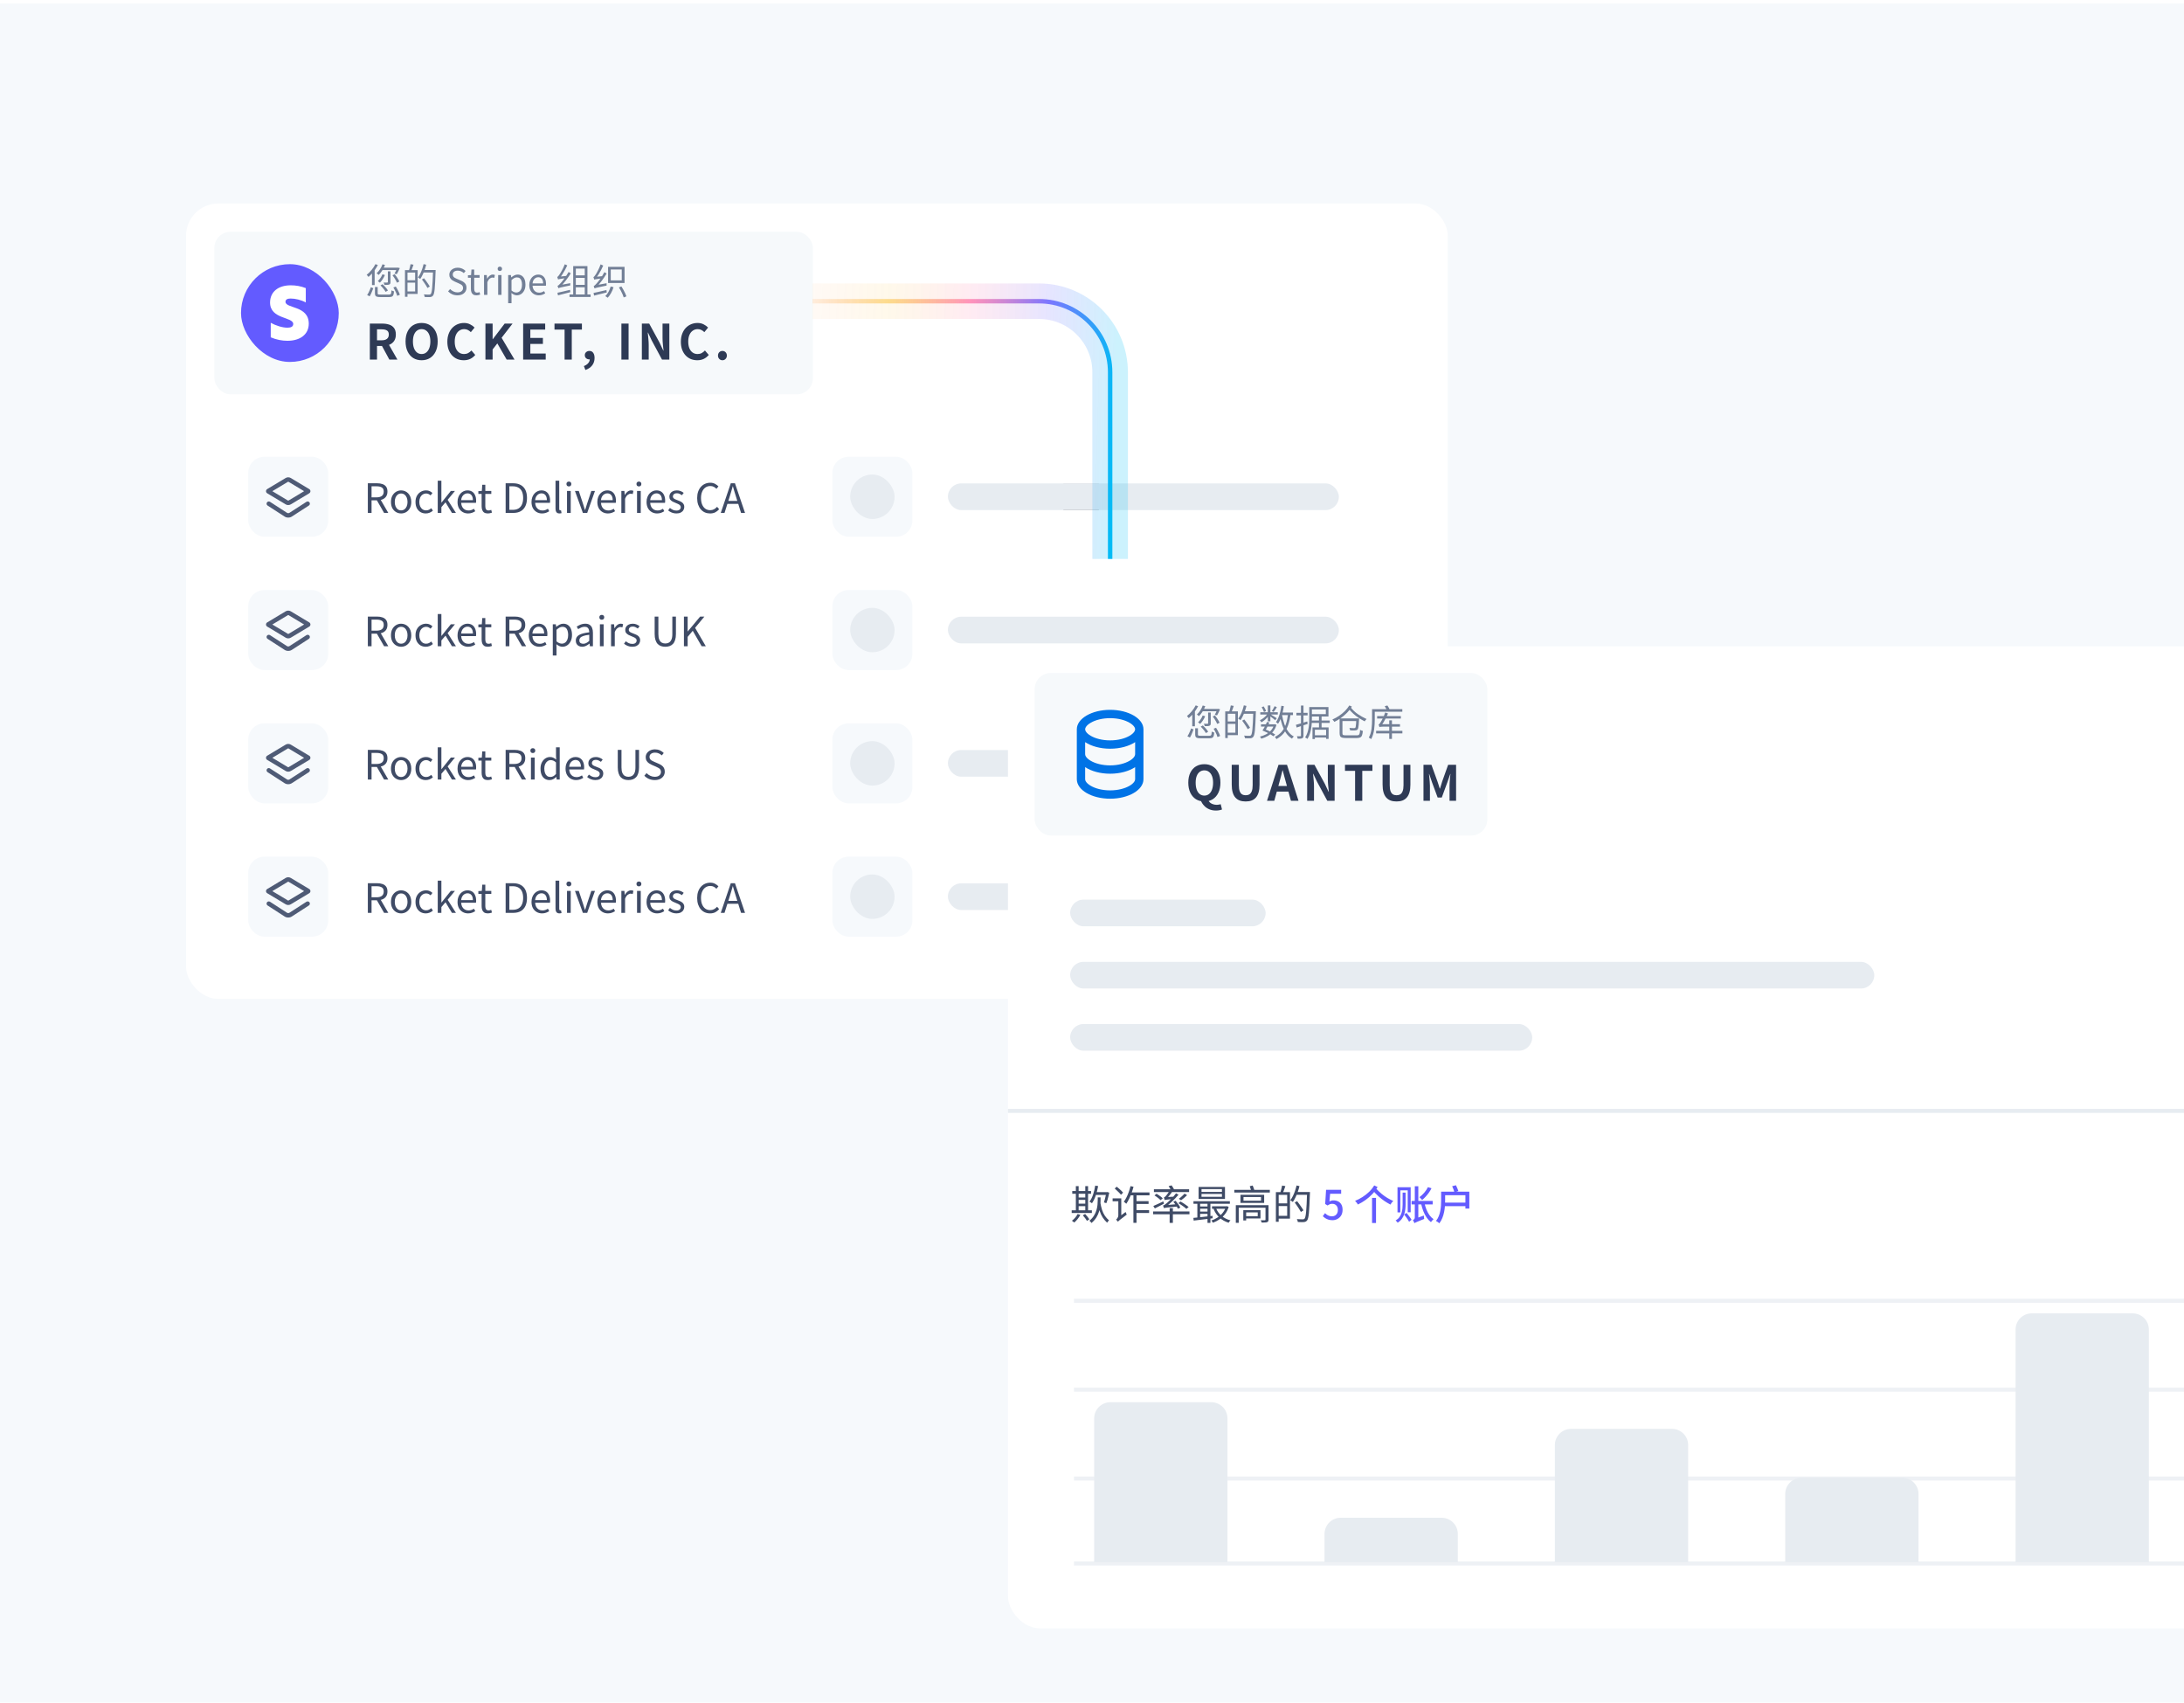 <svg fill="none" height="421" viewBox="0 0 540 421" width="540" xmlns="http://www.w3.org/2000/svg" xmlns:xlink="http://www.w3.org/1999/xlink"><filter id="a" color-interpolation-filters="sRGB" filterUnits="userSpaceOnUse" height="207.614" width="322.955" x="40.508" y="43.705"><feFlood flood-opacity="0" result="BackgroundImageFix"/><feColorMatrix in="SourceAlpha" result="hardAlpha" type="matrix" values="0 0 0 0 0 0 0 0 0 0 0 0 0 0 0 0 0 0 127 0"/><feOffset dy="1.098"/><feGaussianBlur stdDeviation=".549"/><feColorMatrix type="matrix" values="0 0 0 0 0.039 0 0 0 0 0.145 0 0 0 0 0.251 0 0 0 0.08 0"/><feBlend in2="BackgroundImageFix" mode="normal" result="effect1_dropShadow_3903_47"/><feColorMatrix in="SourceAlpha" result="hardAlpha" type="matrix" values="0 0 0 0 0 0 0 0 0 0 0 0 0 0 0 0 0 0 127 0"/><feOffset dy="2.197"/><feGaussianBlur stdDeviation="2.746"/><feColorMatrix type="matrix" values="0 0 0 0 0.039 0 0 0 0 0.145 0 0 0 0 0.251 0 0 0 0.12 0"/><feBlend in2="effect1_dropShadow_3903_47" mode="normal" result="effect2_dropShadow_3903_47"/><feBlend in="SourceGraphic" in2="effect2_dropShadow_3903_47" mode="normal" result="shape"/></filter><filter id="b" color-interpolation-filters="sRGB" filterUnits="userSpaceOnUse" height="271.965" width="405.98" x="234.62" y="137.074"><feFlood flood-opacity="0" result="BackgroundImageFix"/><feColorMatrix in="SourceAlpha" result="hardAlpha" type="matrix" values="0 0 0 0 0 0 0 0 0 0 0 0 0 0 0 0 0 0 127 0"/><feMorphology in="SourceAlpha" operator="erode" radius="8.1" result="effect1_dropShadow_3903_47"/><feOffset dy="8.1"/><feGaussianBlur stdDeviation="8.1"/><feColorMatrix type="matrix" values="0 0 0 0 0 0 0 0 0 0 0 0 0 0 0 0 0 0 0.1 0"/><feBlend in2="BackgroundImageFix" mode="normal" result="effect1_dropShadow_3903_47"/><feColorMatrix in="SourceAlpha" result="hardAlpha" type="matrix" values="0 0 0 0 0 0 0 0 0 0 0 0 0 0 0 0 0 0 127 0"/><feMorphology in="SourceAlpha" operator="erode" radius="12.4" result="effect2_dropShadow_3903_47"/><feOffset dy="13.5"/><feGaussianBlur stdDeviation="13.5"/><feColorMatrix type="matrix" values="0 0 0 0 0.196 0 0 0 0 0.196 0 0 0 0 0.365 0 0 0 0.25 0"/><feBlend in2="effect1_dropShadow_3903_47" mode="normal" result="effect2_dropShadow_3903_47"/><feBlend in="SourceGraphic" in2="effect2_dropShadow_3903_47" mode="normal" result="shape"/></filter><linearGradient id="c" gradientUnits="userSpaceOnUse" x1="267.326" x2="267.326" y1="116.205" y2="122.795"><stop offset="0" stop-color="#d9d9d9"/><stop offset="1" stop-color="#737373"/></linearGradient><linearGradient id="d" gradientUnits="userSpaceOnUse" x1="200.886" x2="276.381" y1="74.462" y2="76.795"><stop offset="0" stop-color="#ff7600" stop-opacity=".2"/><stop offset=".245" stop-color="#fab000" stop-opacity=".4"/><stop offset=".516" stop-color="#ff5996" stop-opacity=".6"/><stop offset=".771" stop-color="#635bff" stop-opacity=".8"/><stop offset="1" stop-color="#02bcf5"/></linearGradient><linearGradient id="e" gradientUnits="userSpaceOnUse" x1="200.886" x2="276.381" y1="74.462" y2="76.795"><stop offset="0" stop-color="#ff7600" stop-opacity=".1"/><stop offset=".245" stop-color="#fab000" stop-opacity=".4"/><stop offset=".516" stop-color="#ff5996" stop-opacity=".6"/><stop offset=".771" stop-color="#635bff" stop-opacity=".8"/><stop offset="1" stop-color="#02bcf5"/></linearGradient><clipPath id="f"><path d="m0 .857h540v420h-540z"/></clipPath><clipPath id="g"><rect height="420" rx="8" width="540" y="1"/></clipPath><clipPath id="h"><rect height="242.765" rx="8" width="376.78" x="249.22" y="138.174"/></clipPath><g clip-path="url(#f)"><path d="m0 0h540v420h-540z" fill="#f6f9fc" transform="translate(0 .857)"/><g clip-path="url(#g)"><g filter="url(#a)"><rect fill="#fff" height="196.629" rx="8" width="311.97" x="46" y="47"/><rect fill="#f6f9fb" height="40.182" rx="4" width="148" x="53" y="54"/><rect fill="#635bff" height="24.167" rx="12.083" width="24.167" x="59.591" y="62.008"/><path d="m70.589 71.317c0-.588.482-.814 1.281-.814 1.145 0 2.592.347 3.738.965v-3.542c-1.251-.497-2.487-.693-3.738-.693-3.06 0-5.095 1.598-5.095 4.266 0 4.16 5.728 3.497 5.728 5.29 0 .693-.603.919-1.447.919-1.251 0-2.849-.512-4.115-1.206v3.587c1.402.603 2.819.859 4.115.859 3.135 0 5.29-1.552 5.29-4.25-.015-4.492-5.758-3.693-5.758-5.381z" fill="#fff"/><path d="m94.561 62.04.63.153c-.174.48-.402.939-.684 1.377-.276.438-.57.807-.882 1.107-.036-.036-.084-.081-.144-.135s-.123-.108-.189-.162-.123-.096-.171-.126c.306-.27.585-.6.837-.99.258-.39.459-.798.603-1.224zm-.009 2.475.621.171c-.144.354-.33.702-.558 1.044-.222.336-.453.621-.693.855-.036-.036-.087-.078-.153-.126-.06-.048-.123-.096-.189-.144-.06-.048-.117-.087-.171-.117.24-.216.459-.471.657-.765.204-.294.366-.6.486-.918zm-.099-1.638h3.906v.585h-4.14zm1.449.9h.648v2.655c0 .162-.021.291-.063.387-.042.09-.126.162-.252.216-.114.048-.267.078-.459.09-.192.006-.429.009-.711.009-.012-.09-.042-.189-.09-.297-.042-.108-.087-.204-.135-.288.216.006.408.009.576.009.174 0 .288-.003.342-.009.096-.006.144-.048.144-.126zm1.143.981.54-.261c.156.18.309.378.459.594s.285.429.405.639.216.396.288.558l-.585.306c-.066-.168-.159-.357-.279-.567-.114-.216-.243-.435-.387-.657s-.291-.426-.441-.612zm1.125-1.881h.108l.108-.018.468.117c-.114.258-.237.525-.369.801s-.255.507-.369.693l-.576-.117c.108-.18.219-.399.333-.657s.213-.501.297-.729zm-5.346-.873.603.207c-.192.372-.414.741-.666 1.107-.252.36-.519.699-.801 1.017-.282.312-.567.588-.855.828-.024-.042-.063-.096-.117-.162s-.111-.132-.171-.198c-.06-.072-.111-.126-.153-.162.414-.324.813-.717 1.197-1.179.39-.468.711-.954.963-1.458zm-.846 1.71.639-.639.018.009v4.095h-.657zm.729 3.942h.675v1.548c0 .138.042.225.126.261.09.036.285.054.585.054h.279.468.522.486.333c.168 0 .291-.024.369-.072.084-.048.144-.147.18-.297s.06-.378.072-.684c.054.036.117.072.189.108s.147.066.225.09.147.042.207.054c-.03.384-.081.678-.153.882s-.192.345-.36.423c-.162.078-.39.117-.684.117-.048 0-.147 0-.297 0-.144 0-.312 0-.504 0-.186 0-.375 0-.567 0s-.363 0-.513 0c-.144 0-.237 0-.279 0-.36 0-.639-.027-.837-.081-.192-.048-.327-.141-.405-.279-.078-.132-.117-.318-.117-.558zm1.368-.405.522-.288c.168.15.336.318.504.504.174.18.333.363.477.549.144.18.258.345.342.495l-.567.342c-.072-.15-.18-.318-.324-.504-.138-.186-.291-.375-.459-.567-.162-.198-.327-.375-.495-.531zm3.186.522.603-.234c.138.216.273.447.405.693.132.24.252.48.36.72.108.234.183.444.225.63l-.639.252c-.048-.186-.12-.396-.216-.63-.096-.24-.21-.483-.342-.729-.126-.252-.258-.486-.396-.702zm-5.562-.072.594.252c-.072.192-.156.411-.252.657-.09.24-.189.477-.297.711s-.219.444-.333.63l-.63-.306c.12-.174.237-.375.351-.603s.219-.459.315-.693c.096-.24.18-.456.252-.648zm8.829-4.221h2.736v5.886h-2.736v-.612h2.115v-4.671h-2.115zm-.396 0h.621v6.597h-.621zm.351 2.502h2.484v.594h-2.484zm1.026-3.969.729.126c-.09.282-.189.567-.297.855-.102.288-.198.534-.288.738l-.549-.135c.054-.15.105-.318.153-.504.054-.186.102-.375.144-.567.048-.192.084-.363.108-.513zm3.042 1.44h2.763v.621h-2.763zm2.52 0h.639v.063.153c0 .054-.003.096-.009.126-.036 1.032-.072 1.905-.108 2.619-.03.714-.069 1.299-.117 1.755-.048.45-.105.801-.171 1.053-.06.252-.135.432-.225.54-.102.132-.21.222-.324.27-.108.054-.243.09-.405.108-.15.012-.348.015-.594.009-.24 0-.489-.009-.747-.027-.006-.096-.03-.207-.072-.333-.036-.126-.087-.231-.153-.315.3.024.57.039.81.045.246.006.423.009.531.009.09 0 .162-.009.216-.027.06-.024.117-.066.171-.126.072-.078.135-.237.189-.477.06-.246.111-.594.153-1.044s.081-1.023.117-1.719c.036-.702.069-1.548.099-2.538zm-2.34-1.458.648.144c-.108.45-.24.891-.396 1.323-.15.426-.318.828-.504 1.206-.18.378-.372.711-.576.999-.042-.036-.099-.078-.171-.126-.066-.054-.135-.102-.207-.144-.072-.048-.135-.087-.189-.117.21-.27.402-.579.576-.927.174-.354.33-.732.468-1.134s.255-.81.351-1.224zm-.414 3.789.531-.297c.168.21.342.441.522.693.186.252.357.495.513.729.162.234.291.441.387.621l-.576.36c-.09-.186-.213-.399-.369-.639-.15-.246-.315-.495-.495-.747-.174-.258-.345-.498-.513-.72zm8.781 3.924c-.468 0-.9-.087-1.296-.261-.39-.174-.726-.411-1.008-.711l.495-.576c.234.246.51.444.828.594s.648.225.99.225c.438 0 .777-.099 1.017-.297.246-.198.369-.456.369-.774 0-.234-.051-.42-.153-.558-.096-.138-.228-.252-.396-.342-.162-.096-.348-.189-.558-.279l-.945-.414c-.204-.09-.411-.204-.621-.342-.204-.138-.375-.318-.513-.54s-.207-.492-.207-.81c0-.342.09-.642.27-.9.18-.264.426-.471.738-.621s.669-.225 1.071-.225c.396 0 .759.075 1.089.225.336.15.618.345.846.585l-.432.531c-.204-.186-.429-.333-.675-.441-.24-.114-.516-.171-.828-.171-.372 0-.672.087-.9.261-.222.168-.333.399-.333.693 0 .216.054.393.162.531.114.138.255.249.423.333s.339.165.513.243l.936.405c.252.108.48.237.684.387.21.15.375.336.495.558s.18.495.18.819c0 .348-.09.666-.27.954-.18.282-.438.507-.774.675-.336.162-.735.243-1.197.243zm4.72 0c-.342 0-.615-.066-.819-.198-.204-.138-.351-.33-.441-.576-.084-.246-.126-.531-.126-.855v-2.709h-.729v-.621l.774-.045.09-1.377h.684v1.377h1.332v.666h-1.332v2.736c0 .294.054.525.162.693.114.162.312.243.594.243.09 0 .186-.012.288-.036.102-.03.192-.063.27-.099l.162.621c-.138.048-.285.09-.441.126s-.312.054-.468.054zm1.862-.117v-4.887h.675l.081.891h.018c.168-.312.372-.558.612-.738.246-.186.504-.279.774-.279.114 0 .21.009.288.027.084.012.162.039.234.081l-.153.711c-.084-.024-.159-.042-.225-.054-.066-.018-.15-.027-.252-.027-.198 0-.411.087-.639.261-.228.168-.423.459-.585.873v3.141zm3.49 0v-4.887h.828v4.887zm.414-5.895c-.162 0-.294-.048-.396-.144-.096-.102-.144-.237-.144-.405 0-.162.048-.291.144-.387.102-.096.234-.144.396-.144s.294.048.396.144.153.225.153.387c0 .168-.051.303-.153.405-.102.096-.234.144-.396.144zm2.064 7.956v-6.948h.675l.081.567h.018c.222-.186.465-.348.729-.486.27-.138.546-.207.828-.207.42 0 .774.105 1.062.315.294.204.513.492.657.864.15.372.225.81.225 1.314 0 .558-.102 1.035-.306 1.431-.198.39-.459.69-.783.9-.318.204-.663.306-1.035.306-.222 0-.447-.048-.675-.144-.228-.102-.453-.243-.675-.423l.027.855v1.656zm2.016-2.637c.27 0 .51-.075.72-.225.216-.156.384-.378.504-.666.12-.294.18-.642.18-1.044 0-.36-.045-.675-.135-.945-.084-.276-.219-.489-.405-.639s-.438-.225-.756-.225c-.204 0-.414.057-.63.171-.21.114-.432.279-.666.495v2.574c.216.186.429.318.639.396.21.072.393.108.549.108zm5.545.693c-.438 0-.834-.102-1.188-.306s-.636-.495-.846-.873c-.204-.384-.306-.843-.306-1.377 0-.402.06-.759.18-1.071.12-.318.282-.588.486-.81.21-.228.447-.399.711-.513.264-.12.534-.18.81-.18.42 0 .774.093 1.062.279s.507.453.657.801c.156.342.234.747.234 1.215 0 .09-.003.174-.009.252s-.015.15-.027.216h-3.294c.018.348.096.651.234.909.144.252.333.45.567.594.234.138.507.207.819.207.24 0 .456-.033.648-.099.198-.072.39-.168.576-.288l.288.549c-.21.138-.447.255-.711.351s-.561.144-.891.144zm-1.539-2.952h2.619c0-.492-.108-.867-.324-1.125-.21-.264-.507-.396-.891-.396-.228 0-.444.06-.648.18-.198.12-.366.291-.504.513-.132.222-.216.498-.252.828zm9.147 2.736h5.211v.621h-5.211zm1.26-4.716h2.943v.621h-2.943zm.009 2.349h2.943v.603h-2.943zm-.36-4.644h3.519v7.335h-.666v-6.714h-2.205v6.714h-.648zm-3.672 5.472c-.012-.048-.03-.108-.054-.18s-.051-.147-.081-.225c-.024-.078-.051-.144-.081-.198.102-.018.21-.078.324-.18.12-.108.255-.246.405-.414.078-.078.195-.21.351-.396.156-.192.33-.417.522-.675s.387-.534.585-.828c.204-.3.393-.606.567-.918l.54.333c-.384.624-.804 1.227-1.26 1.809s-.912 1.089-1.368 1.521v.018s-.024.012-.072.036c-.042.018-.093.045-.153.081-.06.03-.114.066-.162.108-.042.036-.063.072-.063.108zm0 0-.036-.531.333-.234 2.664-.486c-.012.09-.018.189-.018.297s.003.195.009.261c-.612.12-1.104.222-1.476.306-.366.078-.648.141-.846.189s-.342.087-.432.117c-.084.024-.15.051-.198.081zm-.063-2.169c-.012-.042-.033-.102-.063-.18-.024-.078-.051-.156-.081-.234-.024-.084-.048-.156-.072-.216.084-.018.168-.075.252-.171.09-.102.186-.231.288-.387.054-.072.135-.195.243-.369s.225-.378.351-.612c.132-.24.261-.495.387-.765.132-.276.249-.549.351-.819l.612.279c-.168.378-.354.753-.558 1.125s-.417.729-.639 1.071c-.216.336-.438.639-.666.909v.027s-.021.012-.063.036c-.036.018-.084.048-.144.09-.054.036-.102.072-.144.108-.036.036-.054.072-.054.108zm0 0-.018-.486.324-.207 1.8-.189c-.012.078-.024.171-.036.279s-.015.195-.009.261c-.414.054-.75.099-1.008.135-.252.036-.45.066-.594.09-.138.024-.24.045-.306.063s-.117.036-.153.054zm-.162 3.285c.264-.054.564-.117.9-.189.336-.078.693-.162 1.071-.252s.759-.18 1.143-.27l.063.576c-.534.138-1.071.276-1.611.414-.534.138-1.011.261-1.431.369zm9.171-1.062c-.006-.042-.024-.099-.054-.171-.024-.078-.051-.156-.081-.234-.024-.084-.048-.153-.072-.207.102-.024.207-.087.315-.189.114-.102.243-.237.387-.405.078-.084.192-.219.342-.405s.318-.405.504-.657c.186-.258.375-.537.567-.837.198-.306.375-.612.531-.918l.558.333c-.372.624-.777 1.227-1.215 1.809s-.879 1.092-1.323 1.53v.018s-.024.012-.072.036c-.042.018-.096.045-.162.081-.06.036-.114.072-.162.108-.042.036-.063.072-.063.108zm0 0-.036-.549.342-.243 2.682-.495c-.006.09-.009.192-.009.306s.003.207.009.279c-.612.126-1.107.228-1.485.306-.372.078-.66.141-.864.189-.198.048-.342.087-.432.117-.084.03-.153.06-.207.09zm-.054-2.16c-.012-.048-.033-.111-.063-.189-.024-.084-.051-.168-.081-.252s-.057-.156-.081-.216c.078-.018.159-.075.243-.171.09-.102.183-.231.279-.387.054-.072.132-.195.234-.369s.213-.378.333-.612c.126-.24.249-.495.369-.765.12-.276.228-.552.324-.828l.648.297c-.162.372-.342.747-.54 1.125-.192.372-.396.729-.612 1.071-.21.336-.423.642-.639.918v.018s-.021.012-.063.036-.093.054-.153.09c-.054.036-.102.075-.144.117-.036.042-.054.081-.054.117zm0 0-.018-.495.324-.207 1.71-.18c-.012.084-.024.18-.036.288-.006.102-.009.186-.009.252-.39.054-.708.099-.954.135-.246.03-.438.057-.576.081-.132.024-.231.045-.297.063-.06.018-.108.039-.144.063zm-.189 3.267c.27-.054.576-.117.918-.189.348-.078.717-.162 1.107-.252s.78-.18 1.17-.27l.072.594c-.558.138-1.113.276-1.665.414-.546.132-1.035.255-1.467.369zm4.257-5.796v2.691h2.718v-2.691zm-.666-.648h4.077v3.987h-4.077zm2.682 5.076.621-.225c.168.258.333.537.495.837.168.294.315.582.441.864.132.276.231.522.297.738l-.666.27c-.06-.216-.153-.468-.279-.756s-.267-.582-.423-.882c-.156-.306-.318-.588-.486-.846zm-2.043-.207.711.153c-.15.51-.354.996-.612 1.458-.252.456-.528.84-.828 1.152-.042-.036-.099-.078-.171-.126s-.147-.099-.225-.153c-.078-.048-.147-.084-.207-.108.306-.288.573-.642.801-1.062s.405-.858.531-1.314z" fill="#727f96"/><path d="m91.441 85.591v-8.892h3.084c.632 0 1.2.084 1.704.252.504.16.904.44 1.2.84.296.392.444.928.444 1.608 0 .656-.148 1.196-.444 1.62-.296.416-.696.724-1.2.924-.504.192-1.072.288-1.704.288h-1.308v3.36zm1.776-4.764h1.152c.576 0 1.012-.12 1.308-.36.304-.24.456-.596.456-1.068 0-.48-.152-.812-.456-.996-.296-.192-.732-.288-1.308-.288h-1.152zm3.048 4.764-2.064-3.816 1.248-1.104 2.808 4.92zm7.982.168c-.784 0-1.476-.184-2.076-.552-.592-.376-1.056-.912-1.392-1.608s-.504-1.528-.504-2.496c0-.96.168-1.78.504-2.46s.8-1.2 1.392-1.56c.6-.36 1.292-.54 2.076-.54.792 0 1.484.184 2.076.552.592.36 1.056.88 1.392 1.56.336.672.504 1.488.504 2.448 0 .968-.168 1.8-.504 2.496s-.8 1.232-1.392 1.608c-.592.368-1.284.552-2.076.552zm0-1.536c.44 0 .82-.128 1.14-.384.328-.256.58-.616.756-1.08.176-.472.264-1.024.264-1.656s-.088-1.172-.264-1.62c-.176-.456-.428-.804-.756-1.044-.32-.248-.7-.372-1.14-.372s-.824.124-1.152.372c-.32.24-.568.588-.744 1.044-.168.448-.252.988-.252 1.62s.084 1.184.252 1.656c.176.464.424.824.744 1.08.328.256.712.384 1.152.384zm10.417 1.536c-.56 0-1.084-.096-1.572-.288-.488-.2-.92-.496-1.296-.888-.368-.392-.66-.872-.876-1.44-.208-.568-.312-1.22-.312-1.956s.108-1.388.324-1.956c.216-.576.512-1.064.888-1.464.384-.4.824-.704 1.32-.912.504-.208 1.036-.312 1.596-.312.568 0 1.072.116 1.512.348.448.224.812.488 1.092.792l-.924 1.128c-.224-.224-.472-.404-.744-.54-.264-.136-.564-.204-.9-.204-.448 0-.852.124-1.212.372-.352.24-.628.588-.828 1.044s-.3 1.004-.3 1.644c0 .648.092 1.204.276 1.668.192.456.46.808.804 1.056.352.248.76.372 1.224.372.384 0 .724-.08 1.02-.24.304-.168.572-.38.804-.636l.948 1.104c-.368.432-.788.76-1.26.984-.472.216-1 .324-1.584.324zm5.361-.168v-8.892h1.776v3.864h.036l2.94-3.864h1.956l-2.712 3.504 3.192 5.388h-1.944l-2.304-3.996-1.164 1.5v2.496zm9.325 0v-8.892h5.448v1.488h-3.672v2.052h3.108v1.488h-3.108v2.376h3.804v1.488zm10.245 0v-7.404h-2.496v-1.488h6.78v1.488h-2.508v7.404zm5.145 2.568-.372-.96c.464-.184.82-.424 1.068-.72.256-.296.384-.62.384-.972l-.06-1.26.624 1.044c-.096.088-.204.152-.324.192-.112.04-.232.06-.36.06-.288 0-.544-.088-.768-.264-.224-.184-.336-.444-.336-.78 0-.312.112-.564.336-.756s.496-.288.816-.288c.4 0 .708.156.924.468.224.304.336.728.336 1.272 0 .704-.196 1.312-.588 1.824s-.952.892-1.68 1.14zm8.902-2.568v-8.892h1.776v8.892zm5.06 0v-8.892h1.812l2.58 4.74.9 1.92h.06c-.048-.464-.1-.972-.156-1.524s-.084-1.08-.084-1.584v-3.552h1.68v8.892h-1.812l-2.556-4.752-.9-1.908h-.06c.04.48.088.988.144 1.524s.084 1.06.084 1.572v3.564zm13.699.168c-.56 0-1.084-.096-1.572-.288-.488-.2-.92-.496-1.296-.888-.368-.392-.66-.872-.876-1.44-.208-.568-.312-1.22-.312-1.956s.108-1.388.324-1.956c.216-.576.512-1.064.888-1.464.384-.4.824-.704 1.32-.912.504-.208 1.036-.312 1.596-.312.568 0 1.072.116 1.512.348.448.224.812.488 1.092.792l-.924 1.128c-.224-.224-.472-.404-.744-.54-.264-.136-.564-.204-.9-.204-.448 0-.852.124-1.212.372-.352.24-.628.588-.828 1.044s-.3 1.004-.3 1.644c0 .648.092 1.204.276 1.668.192.456.46.808.804 1.056.352.248.76.372 1.224.372.384 0 .724-.08 1.02-.24.304-.168.572-.38.804-.636l.948 1.104c-.368.432-.788.76-1.26.984-.472.216-1 .324-1.584.324zm6.225 0c-.32 0-.584-.112-.792-.336s-.312-.496-.312-.816c0-.336.104-.612.312-.828s.472-.324.792-.324c.312 0 .572.108.78.324s.312.492.312.828c0 .32-.104.592-.312.816s-.468.336-.78.336z" fill="#2e3a55"/><rect fill="#f6f9fc" height="19.773" rx="4" width="19.773" x="61.379" y="109.614"/><path clip-rule="evenodd" d="m65.773 118.127c0-.213.112-.41.294-.52l4.56-2.736c.193-.116.413-.177.638-.177.225 0 .445.061.638.177l4.56 2.736c.183.11.294.307.294.52s-.112.41-.294.52l-4.56 2.736c-.193.116-.413.177-.638.177-.225 0-.445-.061-.638-.177l-4.56-2.736c-.183-.11-.294-.307-.294-.52zm5.42 2.314-3.857-2.314 3.857-2.314c.022-.013.047-.02.072-.02.025 0 .051.007.072.02l3.857 2.314-3.857 2.314c-.022.013-.047.02-.072.02-.026 0-.051-.007-.072-.02z" fill="#4f5b76" fill-rule="evenodd"/><path d="m66.757 120.755c-.255-.165-.595-.091-.759.163-.165.255-.091.595.163.76l4.207 2.718c.255.165.553.253.857.253h.079c.304 0 .602-.088.857-.253l4.207-2.718c.255-.165.328-.505.163-.76-.165-.254-.505-.328-.759-.163l-4.207 2.719c-.078.05-.168.077-.261.077h-.079c-.093 0-.183-.027-.261-.077z" fill="#4f5b76"/><path d="m90.949 123.5v-7.33h2.29c.5 0 .94.067 1.32.2.387.127.69.34.91.64s.33.703.33 1.21c0 .487-.11.893-.33 1.22-.22.32-.523.56-.91.72-.38.153-.82.23-1.32.23h-1.37v3.11zm.92-3.85h1.23c.573 0 1.013-.117 1.32-.35.307-.24.46-.6.46-1.08s-.153-.817-.46-1.01-.747-.29-1.32-.29h-1.23zm3.1 3.85-1.92-3.35.73-.49 2.23 3.84zm4.211.13c-.44 0-.853-.11-1.24-.33-.387-.227-.697-.55-.93-.97-.227-.427-.34-.94-.34-1.54 0-.607.113-1.12.34-1.54.233-.427.543-.753.93-.98.387-.227.8-.34 1.24-.34.333 0 .65.063.95.19.307.127.577.313.81.56.234.247.417.547.55.9.134.353.2.757.2 1.21 0 .6-.116 1.113-.35 1.54-.233.42-.54.743-.92.97-.38.22-.793.33-1.24.33zm0-.76c.313 0 .587-.087.82-.26.24-.173.427-.417.56-.73.134-.313.2-.677.2-1.09 0-.42-.066-.787-.2-1.1-.133-.313-.32-.557-.56-.73-.233-.173-.506-.26-.82-.26-.313 0-.59.087-.83.26-.233.173-.417.417-.55.73-.127.313-.19.68-.19 1.1 0 .413.063.777.19 1.09.133.313.317.557.55.73.24.173.517.26.83.26zm6.095.76c-.48 0-.914-.11-1.3-.33-.38-.227-.684-.55-.91-.97-.22-.427-.33-.94-.33-1.54 0-.607.12-1.12.36-1.54.24-.427.56-.753.96-.98s.83-.34 1.29-.34c.353 0 .656.063.91.19.26.127.483.277.67.45l-.46.6c-.154-.14-.32-.253-.5-.34-.174-.087-.367-.13-.58-.13-.327 0-.62.087-.88.26s-.464.417-.61.73c-.147.313-.22.68-.22 1.1 0 .413.07.777.21 1.09.146.313.343.557.59.73.253.173.546.26.88.26.253 0 .486-.05.7-.15.213-.107.406-.237.58-.39l.4.62c-.247.213-.52.38-.82.5s-.614.18-.94.18zm2.957-.13v-7.96h.9v5.39h.04l2.3-2.86h1.02l-1.81 2.19 2.05 3.24h-.99l-1.59-2.62-1.02 1.19v1.43zm7.493.13c-.486 0-.926-.113-1.32-.34-.393-.227-.706-.55-.94-.97-.226-.427-.34-.937-.34-1.53 0-.447.067-.843.2-1.19.134-.353.314-.653.54-.9.234-.253.497-.443.79-.57.294-.133.594-.2.9-.2.467 0 .86.103 1.18.31s.564.503.73.89c.174.38.26.83.26 1.35 0 .1-.003.193-.01.28-.006.087-.016.167-.03.24h-3.66c.02.387.107.723.26 1.01.16.28.37.5.63.66.26.153.564.23.91.23.267 0 .507-.037.72-.11.22-.08.434-.187.64-.32l.32.61c-.233.153-.496.283-.79.39-.293.107-.623.16-.99.16zm-1.71-3.28h2.91c0-.547-.12-.963-.36-1.25-.233-.293-.563-.44-.99-.44-.253 0-.493.067-.72.2-.22.133-.406.323-.56.57-.146.247-.24.553-.28.92zm6.611 3.28c-.38 0-.684-.073-.91-.22-.227-.153-.39-.367-.49-.64-.094-.273-.14-.59-.14-.95v-3.01h-.81v-.69l.86-.05.1-1.53h.76v1.53h1.48v.74h-1.48v3.04c0 .327.06.583.18.77.126.18.346.27.66.27.1 0 .206-.013.32-.04.113-.033.213-.07.3-.11l.18.69c-.154.053-.317.1-.49.14-.174.04-.347.06-.52.06zm4.396-.13v-7.33h1.83c.753 0 1.386.143 1.9.43.513.28.9.69 1.16 1.23s.39 1.2.39 1.98c0 .773-.13 1.437-.39 1.99s-.644.977-1.15 1.27c-.507.287-1.13.43-1.87.43zm.92-.76h.83c.573 0 1.05-.113 1.43-.34.386-.233.673-.57.86-1.01.193-.44.29-.967.29-1.58 0-.627-.097-1.153-.29-1.58-.187-.427-.474-.75-.86-.97-.38-.227-.857-.34-1.43-.34h-.83zm8.074.89c-.486 0-.926-.113-1.32-.34-.393-.227-.706-.55-.94-.97-.226-.427-.34-.937-.34-1.53 0-.447.067-.843.2-1.19.134-.353.314-.653.54-.9.234-.253.497-.443.79-.57.294-.133.594-.2.9-.2.467 0 .86.103 1.18.31s.564.503.73.89c.174.38.26.83.26 1.35 0 .1-.003.193-.01.28-.006.087-.016.167-.03.24h-3.66c.02.387.107.723.26 1.01.16.28.37.5.63.66.26.153.564.23.91.23.267 0 .507-.037.72-.11.22-.08.434-.187.64-.32l.32.61c-.233.153-.496.283-.79.39-.293.107-.623.16-.99.16zm-1.71-3.28h2.91c0-.547-.12-.963-.36-1.25-.233-.293-.563-.44-.99-.44-.253 0-.493.067-.72.2-.22.133-.406.323-.56.57-.146.247-.24.553-.28.92zm6.008 3.28c-.227 0-.41-.047-.55-.14s-.244-.23-.31-.41c-.067-.187-.1-.407-.1-.66v-6.88h.92v6.94c0 .14.023.24.07.3.053.06.113.09.18.09h.08c.026-.007.063-.013.11-.02l.13.7c-.067.02-.14.037-.22.05-.08.02-.184.03-.31.03zm1.881-.13v-5.43h.92v5.43zm.46-6.55c-.18 0-.326-.053-.44-.16-.106-.113-.16-.263-.16-.45 0-.18.054-.323.16-.43.114-.107.26-.16.44-.16s.327.053.44.16c.114.107.17.25.17.43 0 .187-.056.337-.17.45-.113.107-.26.16-.44.16zm3.464 6.55-1.96-5.43h.95l1.02 3.09c.087.267.17.537.25.81.087.267.17.53.25.79h.05c.087-.26.17-.523.25-.79.087-.273.17-.543.25-.81l1.03-3.09h.9l-1.92 5.43zm6.177.13c-.487 0-.927-.113-1.32-.34-.394-.227-.707-.55-.94-.97-.227-.427-.34-.937-.34-1.53 0-.447.066-.843.2-1.19.133-.353.313-.653.54-.9.233-.253.496-.443.79-.57.293-.133.593-.2.9-.2.466 0 .86.103 1.18.31s.563.503.73.89c.173.38.26.83.26 1.35 0 .1-.004.193-.01.28-.007.087-.017.167-.03.24h-3.66c.02.387.106.723.26 1.01.16.28.37.5.63.66.26.153.563.23.91.23.266 0 .506-.037.72-.11.22-.08.433-.187.64-.32l.32.61c-.234.153-.497.283-.79.39-.294.107-.624.16-.99.16zm-1.71-3.28h2.91c0-.547-.12-.963-.36-1.25-.234-.293-.564-.44-.99-.44-.254 0-.494.067-.72.2-.22.133-.407.323-.56.57-.147.247-.24.553-.28.92zm5.047 3.15v-5.43h.75l.09.99h.02c.186-.347.413-.62.68-.82.273-.207.56-.31.86-.31.126 0 .233.01.32.03.093.013.18.043.26.09l-.17.79c-.094-.027-.177-.047-.25-.06-.074-.02-.167-.03-.28-.03-.22 0-.457.097-.71.29-.254.187-.47.51-.65.97v3.49zm3.877 0v-5.43h.92v5.43zm.46-6.55c-.18 0-.327-.053-.44-.16-.107-.113-.16-.263-.16-.45 0-.18.053-.323.16-.43.113-.107.26-.16.44-.16s.326.053.44.16c.113.107.17.25.17.43 0 .187-.057.337-.17.45-.114.107-.26.16-.44.16zm4.494 6.68c-.487 0-.927-.113-1.32-.34-.394-.227-.707-.55-.94-.97-.227-.427-.34-.937-.34-1.53 0-.447.066-.843.2-1.19.133-.353.313-.653.54-.9.233-.253.496-.443.79-.57.293-.133.593-.2.9-.2.466 0 .86.103 1.18.31s.563.503.73.89c.173.38.26.83.26 1.35 0 .1-.004.193-.01.28-.007.087-.017.167-.03.24h-3.66c.02.387.106.723.26 1.01.16.28.37.5.63.66.26.153.563.23.91.23.266 0 .506-.037.72-.11.22-.08.433-.187.64-.32l.32.61c-.234.153-.497.283-.79.39-.294.107-.624.16-.99.16zm-1.71-3.28h2.91c0-.547-.12-.963-.36-1.25-.234-.293-.564-.44-.99-.44-.254 0-.494.067-.72.2-.22.133-.407.323-.56.57-.147.247-.24.553-.28.92zm6.467 3.28c-.38 0-.75-.07-1.11-.21-.354-.147-.657-.327-.91-.54l.44-.61c.24.193.486.35.74.47.253.12.543.18.87.18.36 0 .626-.08.8-.24.18-.167.27-.37.27-.61 0-.187-.064-.34-.19-.46-.12-.127-.277-.233-.47-.32-.187-.093-.38-.177-.58-.25-.254-.1-.504-.21-.75-.33-.24-.127-.44-.287-.6-.48-.154-.2-.23-.453-.23-.76 0-.293.073-.553.22-.78.146-.233.36-.417.64-.55.28-.14.616-.21 1.01-.21.333 0 .643.06.93.18.293.12.543.267.75.44l-.44.57c-.187-.133-.38-.247-.58-.34-.194-.093-.41-.14-.65-.14-.347 0-.604.08-.77.24-.16.153-.24.337-.24.55 0 .167.053.307.16.42.113.113.26.21.44.29.18.073.37.15.57.23.2.073.396.153.59.24.2.087.376.19.53.31.16.12.286.27.38.45.1.173.15.39.15.65 0 .293-.077.563-.23.81-.147.247-.367.443-.66.59-.287.14-.647.21-1.08.21zm8.344 0c-.453 0-.877-.083-1.27-.25-.387-.173-.723-.423-1.01-.75s-.51-.723-.67-1.19c-.16-.473-.24-1.007-.24-1.6s.08-1.123.24-1.59c.167-.473.397-.873.69-1.2s.637-.577 1.03-.75.823-.26 1.29-.26c.447 0 .84.093 1.18.28.34.18.617.387.83.62l-.5.6c-.193-.207-.413-.373-.66-.5s-.527-.19-.84-.19c-.46 0-.863.12-1.21.36s-.617.583-.81 1.03c-.193.44-.29.963-.29 1.57 0 .62.093 1.157.28 1.61.187.447.45.793.79 1.04.34.24.743.36 1.21.36.347 0 .657-.073.93-.22.28-.147.537-.35.77-.61l.51.59c-.287.333-.613.593-.98.78-.367.18-.79.27-1.27.27zm2.647-.13 2.48-7.33h1.03l2.49 7.33h-.98l-1.28-4.1c-.134-.42-.26-.83-.38-1.23-.12-.407-.24-.823-.36-1.25h-.04c-.114.427-.234.843-.36 1.25-.12.4-.244.81-.37 1.23l-1.3 4.1zm1.29-2.24v-.73h3.38v.73z" fill="#3f4b66"/><rect fill="#f6f9fc" height="19.773" rx="4" width="19.773" x="61.379" y="142.568"/><path clip-rule="evenodd" d="m65.773 151.082c0-.213.112-.411.294-.52l4.56-2.737c.193-.115.413-.176.638-.176.225 0 .445.061.638.176l4.56 2.737c.183.109.294.307.294.52 0 .212-.112.41-.294.519l-4.56 2.737c-.193.115-.413.176-.638.176-.225 0-.445-.061-.638-.176l-4.56-2.737c-.183-.109-.294-.307-.294-.519zm5.42 2.314-3.857-2.314 3.857-2.315c.022-.013.047-.02.072-.02.025 0 .051.007.072.02l3.857 2.315-3.857 2.314c-.022.013-.047.02-.072.02-.026 0-.051-.007-.072-.02z" fill="#4f5b76" fill-rule="evenodd"/><path d="m66.757 153.71c-.255-.165-.595-.092-.759.163s-.091.595.163.759l4.207 2.719c.255.165.553.253.857.253h.079c.304 0 .602-.088.857-.253l4.207-2.719c.255-.164.328-.504.163-.759s-.505-.328-.759-.163l-4.207 2.718c-.078.051-.168.077-.261.077h-.079c-.093 0-.183-.026-.261-.077z" fill="#4f5b76"/><path d="m90.949 156.455v-7.33h2.29c.5 0 .94.066 1.32.2.387.126.69.34.91.64s.33.703.33 1.21c0 .486-.11.893-.33 1.22-.22.32-.523.56-.91.72-.38.153-.82.23-1.32.23h-1.37v3.11zm.92-3.85h1.23c.573 0 1.013-.117 1.32-.35.307-.24.46-.6.46-1.08s-.153-.817-.46-1.01c-.307-.194-.747-.29-1.32-.29h-1.23zm3.1 3.85-1.92-3.35.73-.49 2.23 3.84zm4.211.13c-.44 0-.853-.11-1.24-.33-.387-.227-.697-.55-.93-.97-.227-.427-.34-.94-.34-1.54 0-.607.113-1.12.34-1.54.233-.427.543-.754.93-.98.387-.227.8-.34 1.24-.34.333 0 .65.063.95.19.307.126.577.313.81.56.234.246.417.546.55.9.134.353.2.756.2 1.21 0 .6-.116 1.113-.35 1.54-.233.42-.54.743-.92.97-.38.22-.793.33-1.24.33zm0-.76c.313 0 .587-.087.82-.26.24-.174.427-.417.56-.73.134-.314.2-.677.2-1.09 0-.42-.066-.787-.2-1.1-.133-.314-.32-.557-.56-.73-.233-.174-.506-.26-.82-.26-.313 0-.59.086-.83.26-.233.173-.417.416-.55.73-.127.313-.19.68-.19 1.1 0 .413.063.776.19 1.09.133.313.317.556.55.73.24.173.517.26.83.26zm6.095.76c-.48 0-.914-.11-1.3-.33-.38-.227-.684-.55-.91-.97-.22-.427-.33-.94-.33-1.54 0-.607.12-1.12.36-1.54.24-.427.56-.754.96-.98.4-.227.83-.34 1.29-.34.353 0 .656.063.91.19.26.126.483.276.67.45l-.46.6c-.154-.14-.32-.254-.5-.34-.174-.087-.367-.13-.58-.13-.327 0-.62.086-.88.26-.26.173-.464.416-.61.73-.147.313-.22.68-.22 1.1 0 .413.07.776.21 1.09.146.313.343.556.59.73.253.173.546.26.88.26.253 0 .486-.05.7-.15.213-.107.406-.237.58-.39l.4.62c-.247.213-.52.38-.82.5s-.614.18-.94.18zm2.957-.13v-7.96h.9v5.39h.04l2.3-2.86h1.02l-1.81 2.19 2.05 3.24h-.99l-1.59-2.62-1.02 1.19v1.43zm7.493.13c-.486 0-.926-.114-1.32-.34-.393-.227-.706-.55-.94-.97-.226-.427-.34-.937-.34-1.53 0-.447.067-.844.2-1.19.134-.354.314-.654.54-.9.234-.254.497-.444.79-.57.294-.134.594-.2.9-.2.467 0 .86.103 1.18.31.32.206.564.503.73.89.174.38.26.83.26 1.35 0 .1-.003.193-.01.28-.006.086-.016.166-.03.24h-3.66c.02.386.107.723.26 1.01.16.28.37.5.63.66.26.153.564.23.91.23.267 0 .507-.037.72-.11.22-.08.434-.187.64-.32l.32.61c-.233.153-.496.283-.79.39-.293.106-.623.16-.99.16zm-1.71-3.28h2.91c0-.547-.12-.964-.36-1.25-.233-.294-.563-.44-.99-.44-.253 0-.493.066-.72.2-.22.133-.406.323-.56.57-.146.246-.24.553-.28.92zm6.611 3.28c-.38 0-.684-.074-.91-.22-.227-.154-.39-.367-.49-.64-.094-.274-.14-.59-.14-.95v-3.01h-.81v-.69l.86-.05.1-1.53h.76v1.53h1.48v.74h-1.48v3.04c0 .326.06.583.18.77.126.18.346.27.66.27.1 0 .206-.014.32-.04.113-.034.213-.07.3-.11l.18.69c-.154.053-.317.1-.49.14-.174.04-.347.06-.52.06zm4.396-.13v-7.33h2.29c.5 0 .94.066 1.32.2.386.126.69.34.91.64s.33.703.33 1.21c0 .486-.11.893-.33 1.22-.22.32-.524.56-.91.72-.38.153-.82.23-1.32.23h-1.37v3.11zm.92-3.85h1.23c.573 0 1.013-.117 1.32-.35.306-.24.46-.6.46-1.08s-.154-.817-.46-1.01c-.307-.194-.747-.29-1.32-.29h-1.23zm3.1 3.85-1.92-3.35.73-.49 2.23 3.84zm4.301.13c-.487 0-.927-.114-1.32-.34-.394-.227-.707-.55-.94-.97-.227-.427-.34-.937-.34-1.53 0-.447.066-.844.2-1.19.133-.354.313-.654.54-.9.233-.254.496-.444.79-.57.293-.134.593-.2.9-.2.466 0 .86.103 1.18.31.32.206.563.503.73.89.173.38.26.83.26 1.35 0 .1-.004.193-.01.28-.007.086-.017.166-.03.24h-3.66c.02.386.106.723.26 1.01.16.28.37.5.63.66.26.153.563.23.91.23.266 0 .506-.037.72-.11.22-.08.433-.187.64-.32l.32.61c-.234.153-.497.283-.79.39-.294.106-.624.16-.99.16zm-1.71-3.28h2.91c0-.547-.12-.964-.36-1.25-.234-.294-.564-.44-.99-.44-.254 0-.494.066-.72.2-.22.133-.407.323-.56.57-.147.246-.24.553-.28.92zm5.047 5.44v-7.72h.75l.09.63h.02c.246-.207.516-.387.81-.54.3-.154.606-.23.92-.23.466 0 .86.116 1.18.35.326.226.57.546.73.96.166.413.25.9.25 1.46 0 .62-.114 1.15-.34 1.59-.22.433-.51.766-.87 1-.354.226-.737.34-1.15.34-.247 0-.497-.054-.75-.16-.254-.114-.504-.27-.75-.47l.03.95v1.84zm2.24-2.93c.3 0 .566-.084.8-.25.24-.174.426-.42.56-.74.133-.327.2-.714.2-1.16 0-.4-.05-.75-.15-1.05-.094-.307-.244-.544-.45-.71-.207-.167-.487-.25-.84-.25-.227 0-.46.063-.7.19-.234.126-.48.31-.74.55v2.86c.24.206.476.353.71.44.233.08.436.12.61.12zm5.025.77c-.3 0-.57-.06-.81-.18s-.43-.294-.57-.52c-.133-.234-.2-.514-.2-.84 0-.594.264-1.047.79-1.36.534-.32 1.38-.544 2.54-.67 0-.234-.033-.454-.1-.66-.06-.214-.17-.384-.33-.51-.16-.134-.39-.2-.69-.2-.313 0-.61.063-.89.19-.273.12-.52.25-.74.39l-.35-.63c.167-.107.36-.214.58-.32.22-.114.46-.207.72-.28.26-.074.537-.11.83-.11.44 0 .797.093 1.07.28.28.186.484.446.61.78.134.326.2.716.2 1.17v3.34h-.75l-.08-.65h-.03c-.253.213-.533.396-.84.55-.3.153-.62.23-.96.23zm.26-.74c.26 0 .507-.06.74-.18.24-.12.49-.297.75-.53v-1.51c-.606.066-1.09.163-1.45.29-.36.12-.616.27-.77.45-.153.173-.23.38-.23.62 0 .313.094.536.28.67.187.126.414.19.68.19zm4.125.61v-5.43h.92v5.43zm.46-6.55c-.18 0-.327-.054-.44-.16-.107-.114-.16-.264-.16-.45 0-.18.053-.324.16-.43.113-.107.26-.16.44-.16s.327.053.44.16c.113.106.17.25.17.43 0 .186-.057.336-.17.45-.113.106-.26.16-.44.16zm2.294 6.55v-5.43h.75l.09.99h.02c.187-.347.413-.62.68-.82.273-.207.56-.31.86-.31.127 0 .233.01.32.03.093.013.18.043.26.09l-.17.79c-.093-.027-.177-.047-.25-.06-.073-.02-.167-.03-.28-.03-.22 0-.457.096-.71.29-.253.186-.47.51-.65.97v3.49zm5.229.13c-.38 0-.75-.07-1.11-.21-.354-.147-.657-.327-.91-.54l.44-.61c.24.193.486.35.74.47.253.12.543.18.87.18.36 0 .626-.08.8-.24.18-.167.27-.37.27-.61 0-.187-.064-.34-.19-.46-.12-.127-.277-.234-.47-.32-.187-.094-.38-.177-.58-.25-.254-.1-.504-.21-.75-.33-.24-.127-.44-.287-.6-.48-.154-.2-.23-.454-.23-.76 0-.294.073-.554.22-.78.146-.234.36-.417.64-.55.28-.14.616-.21 1.01-.21.333 0 .643.06.93.18.293.12.543.266.75.44l-.44.57c-.187-.134-.38-.247-.58-.34-.194-.094-.41-.14-.65-.14-.347 0-.604.08-.77.24-.16.153-.24.336-.24.55 0 .166.053.306.16.42.113.113.26.21.44.29.18.073.37.15.57.23.2.073.396.153.59.24.2.086.376.19.53.31.16.12.286.27.38.45.1.173.15.39.15.65 0 .293-.077.563-.23.81-.147.246-.367.443-.66.59-.287.14-.647.21-1.08.21zm8.184 0c-.374 0-.72-.054-1.04-.16-.32-.107-.6-.284-.84-.53-.234-.247-.417-.574-.55-.98-.134-.407-.2-.9-.2-1.48v-4.31h.92v4.33c0 .586.076 1.05.23 1.39.153.333.356.573.61.72.26.14.55.21.87.21.326 0 .62-.07.88-.21.26-.147.466-.387.62-.72.16-.34.24-.804.24-1.39v-4.33h.89v4.31c0 .58-.067 1.073-.2 1.48-.127.406-.31.733-.55.98-.24.246-.52.423-.84.53-.32.106-.667.16-1.04.16zm4.607-.13v-7.33h.92v3.68h.02l3.07-3.68h1.05l-2.3 2.78 2.65 4.55h-1.03l-2.2-3.82-1.26 1.5v2.32z" fill="#3f4b66"/><rect fill="#f6f9fc" height="19.773" rx="4" width="19.773" x="61.379" y="175.523"/><path clip-rule="evenodd" d="m65.773 184.036c0-.213.112-.41.294-.52l4.56-2.736c.193-.116.413-.177.638-.177.225 0 .445.061.638.177l4.56 2.736c.183.11.294.307.294.52s-.112.41-.294.52l-4.56 2.736c-.193.116-.413.177-.638.177-.225 0-.445-.061-.638-.177l-4.56-2.736c-.183-.11-.294-.307-.294-.52zm5.42 2.314-3.857-2.314 3.857-2.314c.022-.013.047-.02.072-.02.025 0 .051.007.072.02l3.857 2.314-3.857 2.314c-.022.013-.047.02-.072.02-.026 0-.051-.007-.072-.02z" fill="#4f5b76" fill-rule="evenodd"/><path d="m66.757 186.664c-.255-.164-.595-.091-.759.163-.165.255-.091.595.163.76l4.207 2.719c.255.165.553.252.857.252h.079c.304 0 .602-.087.857-.252l4.207-2.719c.255-.165.328-.505.163-.76-.165-.254-.505-.327-.759-.163l-4.207 2.719c-.078.05-.168.077-.261.077h-.079c-.093 0-.183-.027-.261-.077z" fill="#4f5b76"/><path d="m90.949 189.409v-7.33h2.29c.5 0 .94.067 1.32.2.387.127.69.34.91.64s.33.703.33 1.21c0 .487-.11.893-.33 1.22-.22.32-.523.56-.91.72-.38.153-.82.23-1.32.23h-1.37v3.11zm.92-3.85h1.23c.573 0 1.013-.117 1.32-.35.307-.24.46-.6.46-1.08s-.153-.817-.46-1.01-.747-.29-1.32-.29h-1.23zm3.1 3.85-1.92-3.35.73-.49 2.23 3.84zm4.211.13c-.44 0-.853-.11-1.24-.33-.387-.227-.697-.55-.93-.97-.227-.427-.34-.94-.34-1.54 0-.607.113-1.12.34-1.54.233-.427.543-.753.93-.98.387-.227.8-.34 1.24-.34.333 0 .65.063.95.19.307.127.577.313.81.56.234.247.417.547.55.9.134.353.2.757.2 1.21 0 .6-.116 1.113-.35 1.54-.233.42-.54.743-.92.97-.38.22-.793.33-1.24.33zm0-.76c.313 0 .587-.087.82-.26.24-.173.427-.417.56-.73.134-.313.2-.677.2-1.09 0-.42-.066-.787-.2-1.1-.133-.313-.32-.557-.56-.73-.233-.173-.506-.26-.82-.26-.313 0-.59.087-.83.26-.233.173-.417.417-.55.73-.127.313-.19.68-.19 1.1 0 .413.063.777.19 1.09.133.313.317.557.55.73.24.173.517.26.83.26zm6.095.76c-.48 0-.914-.11-1.3-.33-.38-.227-.684-.55-.91-.97-.22-.427-.33-.94-.33-1.54 0-.607.12-1.12.36-1.54.24-.427.56-.753.96-.98s.83-.34 1.29-.34c.353 0 .656.063.91.19.26.127.483.277.67.45l-.46.6c-.154-.14-.32-.253-.5-.34-.174-.087-.367-.13-.58-.13-.327 0-.62.087-.88.26s-.464.417-.61.73c-.147.313-.22.68-.22 1.1 0 .413.07.777.21 1.09.146.313.343.557.59.73.253.173.546.26.88.26.253 0 .486-.05.7-.15.213-.107.406-.237.58-.39l.4.62c-.247.213-.52.38-.82.5s-.614.18-.94.18zm2.957-.13v-7.96h.9v5.39h.04l2.3-2.86h1.02l-1.81 2.19 2.05 3.24h-.99l-1.59-2.62-1.02 1.19v1.43zm7.493.13c-.486 0-.926-.113-1.32-.34-.393-.227-.706-.55-.94-.97-.226-.427-.34-.937-.34-1.53 0-.447.067-.843.2-1.19.134-.353.314-.653.54-.9.234-.253.497-.443.79-.57.294-.133.594-.2.9-.2.467 0 .86.103 1.18.31s.564.503.73.89c.174.38.26.83.26 1.35 0 .1-.003.193-.01.28-.006.087-.016.167-.03.24h-3.66c.02.387.107.723.26 1.01.16.28.37.5.63.66.26.153.564.23.91.23.267 0 .507-.037.72-.11.22-.08.434-.187.64-.32l.32.61c-.233.153-.496.283-.79.39-.293.107-.623.16-.99.16zm-1.71-3.28h2.91c0-.547-.12-.963-.36-1.25-.233-.293-.563-.44-.99-.44-.253 0-.493.067-.72.2-.22.133-.406.323-.56.57-.146.247-.24.553-.28.92zm6.611 3.28c-.38 0-.684-.073-.91-.22-.227-.153-.39-.367-.49-.64-.094-.273-.14-.59-.14-.95v-3.01h-.81v-.69l.86-.05.1-1.53h.76v1.53h1.48v.74h-1.48v3.04c0 .327.06.583.18.77.126.18.346.27.66.27.1 0 .206-.013.32-.04.113-.033.213-.07.3-.11l.18.69c-.154.053-.317.1-.49.14-.174.04-.347.06-.52.06zm4.396-.13v-7.33h2.29c.5 0 .94.067 1.32.2.386.127.69.34.91.64s.33.703.33 1.21c0 .487-.11.893-.33 1.22-.22.32-.524.56-.91.72-.38.153-.82.23-1.32.23h-1.37v3.11zm.92-3.85h1.23c.573 0 1.013-.117 1.32-.35.306-.24.46-.6.46-1.08s-.154-.817-.46-1.01c-.307-.193-.747-.29-1.32-.29h-1.23zm3.1 3.85-1.92-3.35.73-.49 2.23 3.84zm2.237 0v-5.43h.92v5.43zm.46-6.55c-.18 0-.326-.053-.44-.16-.106-.113-.16-.263-.16-.45 0-.18.054-.323.16-.43.114-.107.26-.16.44-.16s.327.053.44.16c.114.107.17.25.17.43 0 .187-.056.337-.17.45-.113.107-.26.16-.44.16zm4.144 6.68c-.453 0-.85-.11-1.19-.33-.333-.22-.593-.54-.78-.96-.18-.427-.27-.943-.27-1.55 0-.587.11-1.093.33-1.52s.507-.757.86-.99c.36-.233.747-.35 1.16-.35.32 0 .594.057.82.17.234.107.47.26.71.46l-.05-.93v-2.09h.92v7.96h-.75l-.08-.64h-.03c-.213.213-.46.397-.74.55-.28.147-.583.22-.91.22zm.2-.77c.254 0 .494-.06.72-.18.227-.127.45-.313.67-.56v-2.85c-.226-.207-.446-.353-.66-.44-.213-.087-.433-.13-.66-.13-.286 0-.55.09-.79.27-.233.173-.423.417-.57.73-.14.307-.21.667-.21 1.08 0 .433.06.807.18 1.12s.29.553.51.72c.227.16.497.24.81.24zm6.351.77c-.486 0-.926-.113-1.32-.34-.393-.227-.706-.55-.94-.97-.226-.427-.34-.937-.34-1.53 0-.447.067-.843.2-1.19.134-.353.314-.653.54-.9.234-.253.497-.443.79-.57.294-.133.594-.2.9-.2.467 0 .86.103 1.18.31s.564.503.73.89c.174.38.26.83.26 1.35 0 .1-.003.193-.01.28-.006.087-.016.167-.03.24h-3.66c.02.387.107.723.26 1.01.16.28.37.5.63.66.26.153.564.23.91.23.267 0 .507-.037.72-.11.22-.08.434-.187.64-.32l.32.61c-.233.153-.496.283-.79.39-.293.107-.623.16-.99.16zm-1.71-3.28h2.91c0-.547-.12-.963-.36-1.25-.233-.293-.563-.44-.99-.44-.253 0-.493.067-.72.2-.22.133-.406.323-.56.57-.146.247-.24.553-.28.92zm6.468 3.28c-.38 0-.75-.07-1.11-.21-.354-.147-.657-.327-.91-.54l.44-.61c.24.193.486.35.74.47.253.12.543.18.87.18.36 0 .626-.08.8-.24.18-.167.27-.37.27-.61 0-.187-.064-.34-.19-.46-.12-.127-.277-.233-.47-.32-.187-.093-.38-.177-.58-.25-.254-.1-.504-.21-.75-.33-.24-.127-.44-.287-.6-.48-.154-.2-.23-.453-.23-.76 0-.293.073-.553.22-.78.146-.233.36-.417.64-.55.28-.14.616-.21 1.01-.21.333 0 .643.06.93.18.293.12.543.267.75.44l-.44.57c-.187-.133-.38-.247-.58-.34-.194-.093-.41-.14-.65-.14-.347 0-.604.08-.77.24-.16.153-.24.337-.24.55 0 .167.053.307.16.42.113.113.26.21.44.29.18.073.37.15.57.23.2.073.396.153.59.24.2.087.376.19.53.31.16.12.286.27.38.45.1.173.15.39.15.65 0 .293-.077.563-.23.81-.147.247-.367.443-.66.59-.287.14-.647.21-1.08.21zm8.184 0c-.374 0-.72-.053-1.04-.16s-.6-.283-.84-.53c-.234-.247-.417-.573-.55-.98-.134-.407-.2-.9-.2-1.48v-4.31h.92v4.33c0 .587.076 1.05.23 1.39.153.333.356.573.61.72.26.14.55.21.87.21.326 0 .62-.07.88-.21.26-.147.466-.387.62-.72.16-.34.24-.803.24-1.39v-4.33h.89v4.31c0 .58-.067 1.073-.2 1.48-.127.407-.31.733-.55.98s-.52.423-.84.53-.667.16-1.04.16zm6.5 0c-.52 0-1-.097-1.44-.29-.433-.193-.807-.457-1.12-.79l.55-.64c.26.273.567.493.92.66s.72.25 1.1.25c.487 0 .863-.11 1.13-.33.273-.22.41-.507.41-.86 0-.26-.057-.467-.17-.62-.107-.153-.253-.28-.44-.38-.18-.107-.387-.21-.62-.31l-1.05-.46c-.227-.1-.457-.227-.69-.38-.227-.153-.417-.353-.57-.6s-.23-.547-.23-.9c0-.38.1-.713.3-1 .2-.293.473-.523.82-.69s.743-.25 1.19-.25c.44 0 .843.083 1.21.25.373.167.687.383.94.65l-.48.59c-.227-.207-.477-.37-.75-.49-.267-.127-.573-.19-.92-.19-.413 0-.747.097-1 .29-.247.187-.37.443-.37.77 0 .24.06.437.18.59.127.153.283.277.47.37s.377.183.57.27l1.04.45c.28.12.533.263.76.43.233.167.417.373.55.62s.2.55.2.91c0 .387-.1.74-.3 1.06-.2.313-.487.563-.86.75-.373.18-.817.27-1.33.27z" fill="#3f4b66"/><rect fill="#f6f9fc" height="19.773" rx="4" width="19.773" x="61.379" y="208.477"/><path clip-rule="evenodd" d="m65.773 216.991c0-.213.112-.411.294-.52l4.56-2.737c.193-.115.413-.176.638-.176.225 0 .445.061.638.176l4.56 2.737c.183.109.294.307.294.52s-.112.41-.294.519l-4.56 2.737c-.193.115-.413.176-.638.176-.225 0-.445-.061-.638-.176l-4.56-2.737c-.183-.109-.294-.306-.294-.519zm5.42 2.314-3.857-2.314 3.857-2.315c.022-.013.047-.02.072-.02.025 0 .051.007.072.02l3.857 2.315-3.857 2.314c-.022.013-.047.02-.072.02-.026 0-.051-.007-.072-.02z" fill="#4f5b76" fill-rule="evenodd"/><path d="m66.757 219.619c-.255-.165-.595-.092-.759.163s-.091.595.163.759l4.207 2.719c.255.165.553.253.857.253h.079c.304 0 .602-.088.857-.253l4.207-2.719c.255-.164.328-.504.163-.759s-.505-.328-.759-.163l-4.207 2.718c-.078.051-.168.077-.261.077h-.079c-.093 0-.183-.026-.261-.077z" fill="#4f5b76"/><path d="m90.949 222.364v-7.33h2.29c.5 0 .94.066 1.32.2.387.126.69.34.91.64s.33.703.33 1.21c0 .486-.11.893-.33 1.22-.22.32-.523.56-.91.72-.38.153-.82.23-1.32.23h-1.37v3.11zm.92-3.85h1.23c.573 0 1.013-.117 1.32-.35.307-.24.46-.6.46-1.08s-.153-.817-.46-1.01c-.307-.194-.747-.29-1.32-.29h-1.23zm3.1 3.85-1.92-3.35.73-.49 2.23 3.84zm4.211.13c-.44 0-.853-.11-1.24-.33-.387-.227-.697-.55-.93-.97-.227-.427-.34-.94-.34-1.54 0-.607.113-1.12.34-1.54.233-.427.543-.754.93-.98.387-.227.8-.34 1.24-.34.333 0 .65.063.95.19.307.126.577.313.81.56.234.246.417.546.55.9.134.353.2.756.2 1.21 0 .6-.116 1.113-.35 1.54-.233.42-.54.743-.92.97-.38.22-.793.33-1.24.33zm0-.76c.313 0 .587-.087.82-.26.24-.174.427-.417.56-.73.134-.314.2-.677.2-1.09 0-.42-.066-.787-.2-1.1-.133-.314-.32-.557-.56-.73-.233-.174-.506-.26-.82-.26-.313 0-.59.086-.83.26-.233.173-.417.416-.55.73-.127.313-.19.68-.19 1.1 0 .413.063.776.19 1.09.133.313.317.556.55.73.24.173.517.26.83.26zm6.095.76c-.48 0-.914-.11-1.3-.33-.38-.227-.684-.55-.91-.97-.22-.427-.33-.94-.33-1.54 0-.607.12-1.12.36-1.54.24-.427.56-.754.96-.98.4-.227.83-.34 1.29-.34.353 0 .656.063.91.19.26.126.483.276.67.45l-.46.6c-.154-.14-.32-.254-.5-.34-.174-.087-.367-.13-.58-.13-.327 0-.62.086-.88.26-.26.173-.464.416-.61.73-.147.313-.22.68-.22 1.1 0 .413.07.776.21 1.09.146.313.343.556.59.73.253.173.546.26.88.26.253 0 .486-.05.7-.15.213-.107.406-.237.58-.39l.4.62c-.247.213-.52.38-.82.5s-.614.18-.94.18zm2.957-.13v-7.96h.9v5.39h.04l2.3-2.86h1.02l-1.81 2.19 2.05 3.24h-.99l-1.59-2.62-1.02 1.19v1.43zm7.493.13c-.486 0-.926-.114-1.32-.34-.393-.227-.706-.55-.94-.97-.226-.427-.34-.937-.34-1.53 0-.447.067-.844.2-1.19.134-.354.314-.654.54-.9.234-.254.497-.444.79-.57.294-.134.594-.2.9-.2.467 0 .86.103 1.18.31.32.206.564.503.73.89.174.38.26.83.26 1.35 0 .1-.003.193-.01.28-.006.086-.016.166-.03.24h-3.66c.02.386.107.723.26 1.01.16.28.37.5.63.66.26.153.564.23.91.23.267 0 .507-.037.72-.11.22-.08.434-.187.64-.32l.32.61c-.233.153-.496.283-.79.39-.293.106-.623.16-.99.16zm-1.71-3.28h2.91c0-.547-.12-.964-.36-1.25-.233-.294-.563-.44-.99-.44-.253 0-.493.066-.72.2-.22.133-.406.323-.56.57-.146.246-.24.553-.28.92zm6.611 3.28c-.38 0-.684-.074-.91-.22-.227-.154-.39-.367-.49-.64-.094-.274-.14-.59-.14-.95v-3.01h-.81v-.69l.86-.05.1-1.53h.76v1.53h1.48v.74h-1.48v3.04c0 .326.06.583.18.77.126.18.346.27.66.27.1 0 .206-.014.32-.04.113-.034.213-.07.3-.11l.18.69c-.154.053-.317.1-.49.14-.174.04-.347.06-.52.06zm4.396-.13v-7.33h1.83c.753 0 1.386.143 1.9.43.513.28.9.69 1.16 1.23s.39 1.2.39 1.98c0 .773-.13 1.436-.39 1.99-.26.553-.644.976-1.15 1.27-.507.286-1.13.43-1.87.43zm.92-.76h.83c.573 0 1.05-.114 1.43-.34.386-.234.673-.57.86-1.01.193-.44.29-.967.29-1.58 0-.627-.097-1.154-.29-1.58-.187-.427-.474-.75-.86-.97-.38-.227-.857-.34-1.43-.34h-.83zm8.074.89c-.486 0-.926-.114-1.32-.34-.393-.227-.706-.55-.94-.97-.226-.427-.34-.937-.34-1.53 0-.447.067-.844.2-1.19.134-.354.314-.654.54-.9.234-.254.497-.444.79-.57.294-.134.594-.2.9-.2.467 0 .86.103 1.18.31.32.206.564.503.73.89.174.38.26.83.26 1.35 0 .1-.003.193-.01.28-.006.086-.016.166-.03.24h-3.66c.02.386.107.723.26 1.01.16.28.37.5.63.66.26.153.564.23.91.23.267 0 .507-.037.72-.11.22-.08.434-.187.64-.32l.32.61c-.233.153-.496.283-.79.39-.293.106-.623.16-.99.16zm-1.71-3.28h2.91c0-.547-.12-.964-.36-1.25-.233-.294-.563-.44-.99-.44-.253 0-.493.066-.72.2-.22.133-.406.323-.56.57-.146.246-.24.553-.28.92zm6.008 3.28c-.227 0-.41-.047-.55-.14-.14-.094-.244-.23-.31-.41-.067-.187-.1-.407-.1-.66v-6.88h.92v6.94c0 .14.023.24.07.3.053.06.113.09.18.09h.08c.026-.007.063-.014.11-.02l.13.7c-.067.02-.14.036-.22.05-.08.02-.184.03-.31.03zm1.881-.13v-5.43h.92v5.43zm.46-6.55c-.18 0-.326-.054-.44-.16-.106-.114-.16-.264-.16-.45 0-.18.054-.324.16-.43.114-.107.26-.16.44-.16s.327.053.44.16c.114.106.17.25.17.43 0 .186-.056.336-.17.45-.113.106-.26.16-.44.16zm3.464 6.55-1.96-5.43h.95l1.02 3.09c.087.266.17.536.25.81.087.266.17.53.25.79h.05c.087-.26.17-.524.25-.79.087-.274.17-.544.25-.81l1.03-3.09h.9l-1.92 5.43zm6.177.13c-.487 0-.927-.114-1.32-.34-.394-.227-.707-.55-.94-.97-.227-.427-.34-.937-.34-1.53 0-.447.066-.844.2-1.19.133-.354.313-.654.54-.9.233-.254.496-.444.79-.57.293-.134.593-.2.9-.2.466 0 .86.103 1.18.31.32.206.563.503.73.89.173.38.26.83.26 1.35 0 .1-.004.193-.01.28-.007.086-.017.166-.03.24h-3.66c.02.386.106.723.26 1.01.16.28.37.5.63.66.26.153.563.23.91.23.266 0 .506-.037.72-.11.22-.08.433-.187.64-.32l.32.61c-.234.153-.497.283-.79.39-.294.106-.624.16-.99.16zm-1.71-3.28h2.91c0-.547-.12-.964-.36-1.25-.234-.294-.564-.44-.99-.44-.254 0-.494.066-.72.2-.22.133-.407.323-.56.57-.147.246-.24.553-.28.92zm5.047 3.15v-5.43h.75l.09.99h.02c.186-.347.413-.62.68-.82.273-.207.56-.31.86-.31.126 0 .233.01.32.03.093.013.18.043.26.09l-.17.79c-.094-.027-.177-.047-.25-.06-.074-.02-.167-.03-.28-.03-.22 0-.457.096-.71.29-.254.186-.47.51-.65.97v3.49zm3.877 0v-5.43h.92v5.43zm.46-6.55c-.18 0-.327-.054-.44-.16-.107-.114-.16-.264-.16-.45 0-.18.053-.324.16-.43.113-.107.26-.16.44-.16s.326.053.44.16c.113.106.17.25.17.43 0 .186-.057.336-.17.45-.114.106-.26.16-.44.16zm4.494 6.68c-.487 0-.927-.114-1.32-.34-.394-.227-.707-.55-.94-.97-.227-.427-.34-.937-.34-1.53 0-.447.066-.844.2-1.19.133-.354.313-.654.54-.9.233-.254.496-.444.79-.57.293-.134.593-.2.9-.2.466 0 .86.103 1.18.31.32.206.563.503.73.89.173.38.26.83.26 1.35 0 .1-.004.193-.01.28-.007.086-.017.166-.03.24h-3.66c.02.386.106.723.26 1.01.16.28.37.5.63.66.26.153.563.23.91.23.266 0 .506-.037.72-.11.22-.08.433-.187.64-.32l.32.61c-.234.153-.497.283-.79.39-.294.106-.624.16-.99.16zm-1.71-3.28h2.91c0-.547-.12-.964-.36-1.25-.234-.294-.564-.44-.99-.44-.254 0-.494.066-.72.2-.22.133-.407.323-.56.57-.147.246-.24.553-.28.92zm6.467 3.28c-.38 0-.75-.07-1.11-.21-.354-.147-.657-.327-.91-.54l.44-.61c.24.193.486.35.74.47.253.12.543.18.87.18.36 0 .626-.08.8-.24.18-.167.27-.37.27-.61 0-.187-.064-.34-.19-.46-.12-.127-.277-.234-.47-.32-.187-.094-.38-.177-.58-.25-.254-.1-.504-.21-.75-.33-.24-.127-.44-.287-.6-.48-.154-.2-.23-.454-.23-.76 0-.294.073-.554.22-.78.146-.234.36-.417.64-.55.28-.14.616-.21 1.01-.21.333 0 .643.06.93.18.293.12.543.266.75.44l-.44.57c-.187-.134-.38-.247-.58-.34-.194-.094-.41-.14-.65-.14-.347 0-.604.08-.77.24-.16.153-.24.336-.24.55 0 .166.053.306.16.42.113.113.26.21.44.29.18.073.37.15.57.23.2.073.396.153.59.24.2.086.376.19.53.31.16.12.286.27.38.45.1.173.15.39.15.65 0 .293-.077.563-.23.81-.147.246-.367.443-.66.59-.287.14-.647.21-1.08.21zm8.344 0c-.453 0-.877-.084-1.27-.25-.387-.174-.723-.424-1.01-.75-.287-.327-.51-.724-.67-1.19-.16-.474-.24-1.007-.24-1.6 0-.594.08-1.124.24-1.59.167-.474.397-.874.69-1.2.293-.327.637-.577 1.03-.75.393-.174.823-.26 1.29-.26.447 0 .84.093 1.18.28.34.18.617.386.83.62l-.5.6c-.193-.207-.413-.374-.66-.5-.247-.127-.527-.19-.84-.19-.46 0-.863.12-1.21.36s-.617.583-.81 1.03c-.193.44-.29.963-.29 1.57 0 .62.093 1.156.28 1.61.187.446.45.793.79 1.04.34.24.743.36 1.21.36.347 0 .657-.074.93-.22.28-.147.537-.35.77-.61l.51.59c-.287.333-.613.593-.98.78-.367.18-.79.27-1.27.27zm2.647-.13 2.48-7.33h1.03l2.49 7.33h-.98l-1.28-4.1c-.134-.42-.26-.83-.38-1.23-.12-.407-.24-.824-.36-1.25h-.04c-.114.426-.234.843-.36 1.25-.12.4-.244.81-.37 1.23l-1.3 4.1zm1.29-2.24v-.73h3.38v.73z" fill="#3f4b66"/><path d="m262.932 116.205h8.788v6.591h-8.788z" fill="url(#c)"/><rect fill="#f6f9fc" height="19.773" rx="4" width="19.773" x="205.811" y="109.614"/><rect fill="#e7ecf1" height="10.985" rx="5.492" width="10.985" x="210.205" y="114.008"/><rect fill="#e7ecf1" height="6.591" rx="3.295" width="96.667" x="234.371" y="116.205"/><rect fill="#f6f9fc" height="19.773" rx="4" width="19.773" x="205.811" y="142.568"/><rect fill="#e7ecf1" height="10.985" rx="5.492" width="10.985" x="210.205" y="146.962"/><rect fill="#e7ecf1" height="6.591" rx="3.295" width="96.667" x="234.371" y="149.159"/><rect fill="#f6f9fc" height="19.773" rx="4" width="19.773" x="205.811" y="175.523"/><rect fill="#e7ecf1" height="10.985" rx="5.492" width="10.985" x="210.205" y="179.917"/><rect fill="#e7ecf1" height="6.591" rx="3.295" width="96.667" x="234.371" y="182.114"/><rect fill="#f6f9fc" height="19.773" rx="4" width="19.773" x="205.811" y="208.477"/><g fill="#e7ecf1"><rect height="10.985" rx="5.492" width="10.985" x="210.205" y="212.871"/><rect height="6.591" rx="3.295" width="96.667" x="234.371" y="215.068"/></g></g><g filter="url(#b)"><g clip-path="url(#h)"><rect fill="#fff" height="242.765" rx="8" width="376.78" x="249.22" y="138.174"/><rect fill="#e7ecf1" height="6.591" rx="3.295" width="48.333" x="264.598" y="200.788"/><rect fill="#e7ecf1" height="6.591" rx="3.295" width="198.826" x="264.598" y="216.167"/><rect fill="#e7ecf1" height="6.591" rx="3.295" width="114.242" x="264.598" y="231.545"/><rect fill="#f6f9fb" height="40.182" rx="4" width="111.939" x="255.811" y="144.765"/><path clip-rule="evenodd" d="m266.246 158.677c0-2.654 3.689-4.806 8.239-4.806s8.238 2.152 8.238 4.806v12.358c0 2.654-3.688 4.806-8.238 4.806s-8.239-2.152-8.239-4.806zm2.06 0c0-.29.217-.934 1.391-1.619 1.124-.656 2.812-1.127 4.788-1.127s3.664.471 4.788 1.127c1.174.685 1.391 1.329 1.391 1.619 0 .291-.217.934-1.391 1.619-1.124.656-2.812 1.127-4.788 1.127s-3.664-.471-4.788-1.127c-1.174-.685-1.391-1.328-1.391-1.619zm12.358 3.179v3c-.001.291-.219.935-1.391 1.619-1.124.656-2.812 1.127-4.788 1.127s-3.664-.471-4.788-1.127c-1.174-.685-1.391-1.328-1.391-1.619v-3c1.509.998 3.718 1.627 6.179 1.627s4.669-.629 6.179-1.627zm-12.358 9.179v-3c1.509.998 3.718 1.627 6.179 1.627s4.669-.629 6.179-1.627v3c0 .291-.217.934-1.391 1.619-1.124.656-2.812 1.127-4.788 1.127s-3.664-.471-4.788-1.127c-1.174-.685-1.391-1.329-1.391-1.619z" fill="#0073e6" fill-rule="evenodd"/><path d="m297.371 152.805.63.153c-.174.48-.402.939-.684 1.377-.276.438-.57.807-.882 1.107-.036-.036-.084-.081-.144-.135s-.123-.108-.189-.162-.123-.096-.171-.126c.306-.27.585-.6.837-.99.258-.39.459-.798.603-1.224zm-.009 2.475.621.171c-.144.354-.33.702-.558 1.044-.222.336-.453.621-.693.855-.036-.036-.087-.078-.153-.126-.06-.048-.123-.096-.189-.144-.06-.048-.117-.087-.171-.117.24-.216.459-.471.657-.765.204-.294.366-.6.486-.918zm-.099-1.638h3.906v.585h-4.14zm1.449.9h.648v2.655c0 .162-.021.291-.063.387-.042.09-.126.162-.252.216-.114.048-.267.078-.459.09-.192.006-.429.009-.711.009-.012-.09-.042-.189-.09-.297-.042-.108-.087-.204-.135-.288.216.006.408.009.576.009.174 0 .288-.003.342-.009.096-.006.144-.048.144-.126zm1.143.981.54-.261c.156.18.309.378.459.594s.285.429.405.639.216.396.288.558l-.585.306c-.066-.168-.159-.357-.279-.567-.114-.216-.243-.435-.387-.657s-.291-.426-.441-.612zm1.125-1.881h.108l.108-.018.468.117c-.114.258-.237.525-.369.801s-.255.507-.369.693l-.576-.117c.108-.18.219-.399.333-.657s.213-.501.297-.729zm-5.346-.873.603.207c-.192.372-.414.741-.666 1.107-.252.36-.519.699-.801 1.017-.282.312-.567.588-.855.828-.024-.042-.063-.096-.117-.162s-.111-.132-.171-.198c-.06-.072-.111-.126-.153-.162.414-.324.813-.717 1.197-1.179.39-.468.711-.954.963-1.458zm-.846 1.71.639-.639.018.009v4.095h-.657zm.729 3.942h.675v1.548c0 .138.042.225.126.261.09.036.285.054.585.054h.279.468.522.486.333c.168 0 .291-.024.369-.072.084-.048.144-.147.18-.297s.06-.378.072-.684c.054.036.117.072.189.108s.147.066.225.09.147.042.207.054c-.03.384-.081.678-.153.882s-.192.345-.36.423c-.162.078-.39.117-.684.117-.048 0-.147 0-.297 0-.144 0-.312 0-.504 0-.186 0-.375 0-.567 0s-.363 0-.513 0c-.144 0-.237 0-.279 0-.36 0-.639-.027-.837-.081-.192-.048-.327-.141-.405-.279-.078-.132-.117-.318-.117-.558zm1.368-.405.522-.288c.168.15.336.318.504.504.174.18.333.363.477.549.144.18.258.345.342.495l-.567.342c-.072-.15-.18-.318-.324-.504-.138-.186-.291-.375-.459-.567-.162-.198-.327-.375-.495-.531zm3.186.522.603-.234c.138.216.273.447.405.693.132.24.252.48.36.72.108.234.183.444.225.63l-.639.252c-.048-.186-.12-.396-.216-.63-.096-.24-.21-.483-.342-.729-.126-.252-.258-.486-.396-.702zm-5.562-.072.594.252c-.072.192-.156.411-.252.657-.09.24-.189.477-.297.711s-.219.444-.333.63l-.63-.306c.12-.174.237-.375.351-.603s.219-.459.315-.693c.096-.24.18-.456.252-.648zm8.829-4.221h2.736v5.886h-2.736v-.612h2.115v-4.671h-2.115zm-.396 0h.621v6.597h-.621zm.351 2.502h2.484v.594h-2.484zm1.026-3.969.729.126c-.09.282-.189.567-.297.855-.102.288-.198.534-.288.738l-.549-.135c.054-.15.105-.318.153-.504.054-.186.102-.375.144-.567.048-.192.084-.363.108-.513zm3.042 1.44h2.763v.621h-2.763zm2.52 0h.639v.063.153c0 .054-.003.096-.009.126-.036 1.032-.072 1.905-.108 2.619-.03.714-.069 1.299-.117 1.755-.048.45-.105.801-.171 1.053-.06.252-.135.432-.225.54-.102.132-.21.222-.324.27-.108.054-.243.09-.405.108-.15.012-.348.015-.594.009-.24 0-.489-.009-.747-.027-.006-.096-.03-.207-.072-.333-.036-.126-.087-.231-.153-.315.3.024.57.039.81.045.246.006.423.009.531.009.09 0 .162-.009.216-.027.06-.024.117-.066.171-.126.072-.078.135-.237.189-.477.06-.246.111-.594.153-1.044s.081-1.023.117-1.719c.036-.702.069-1.548.099-2.538zm-2.34-1.458.648.144c-.108.45-.24.891-.396 1.323-.15.426-.318.828-.504 1.206-.18.378-.372.711-.576.999-.042-.036-.099-.078-.171-.126-.066-.054-.135-.102-.207-.144-.072-.048-.135-.087-.189-.117.21-.27.402-.579.576-.927.174-.354.33-.732.468-1.134s.255-.81.351-1.224zm-.414 3.789.531-.297c.168.21.342.441.522.693.186.252.357.495.513.729.162.234.291.441.387.621l-.576.36c-.09-.186-.213-.399-.369-.639-.15-.246-.315-.495-.495-.747-.174-.258-.345-.498-.513-.72zm4.662.9h3.456v.567h-3.456zm-.18-2.979h4.329v.558h-4.329zm3.537-1.503.567.252c-.126.204-.261.411-.405.621s-.276.39-.396.54l-.441-.216c.078-.108.156-.231.234-.369.084-.144.165-.288.243-.432.078-.15.144-.282.198-.396zm-1.674-.18h.63v3.933h-.63zm-1.521.432.495-.198c.126.18.243.378.351.594.114.216.189.405.225.567l-.513.225c-.036-.156-.108-.345-.216-.567-.108-.228-.222-.435-.342-.621zm1.53 1.485.459.27c-.144.246-.33.495-.558.747-.222.252-.465.486-.729.702-.258.21-.516.387-.774.531-.042-.078-.099-.168-.171-.27-.066-.102-.132-.183-.198-.243.252-.114.504-.261.756-.441s.486-.384.702-.612.387-.456.513-.684zm.522.189c.084.042.204.114.36.216.156.096.324.201.504.315.186.114.354.219.504.315s.255.168.315.216l-.378.486c-.078-.072-.189-.165-.333-.279-.138-.114-.291-.234-.459-.36s-.327-.243-.477-.351c-.15-.114-.273-.201-.369-.261zm2.664-.351h3.024v.63h-3.024zm.153-1.674.621.099c-.09.576-.201 1.131-.333 1.665-.132.528-.291 1.023-.477 1.485-.18.456-.39.858-.63 1.206-.03-.036-.078-.081-.144-.135-.06-.054-.126-.105-.198-.153-.066-.054-.123-.096-.171-.126.234-.318.435-.69.603-1.116.174-.426.321-.888.441-1.386s.216-1.011.288-1.539zm1.656 2.034.63.063c-.138 1.014-.342 1.911-.612 2.691-.27.774-.639 1.446-1.107 2.016-.468.564-1.065 1.041-1.791 1.431-.024-.048-.057-.108-.099-.18-.042-.066-.09-.135-.144-.207-.048-.066-.093-.12-.135-.162.69-.336 1.254-.762 1.692-1.278.438-.522.78-1.146 1.026-1.872s.426-1.56.54-2.502zm-1.494.207c.138.798.33 1.551.576 2.259.252.708.57 1.329.954 1.863.384.528.849.939 1.395 1.233-.078.06-.162.141-.252.243-.084.108-.153.204-.207.288-.564-.342-1.044-.798-1.44-1.368-.39-.57-.714-1.23-.972-1.98-.252-.756-.456-1.569-.612-2.439zm-4.833 3.87.423-.405c.312.12.639.261.981.423s.666.327.972.495.564.327.774.477l-.432.441c-.198-.15-.45-.312-.756-.486-.306-.18-.63-.351-.972-.513-.342-.168-.672-.312-.99-.432zm2.871-1.53h.117l.108-.027.369.153c-.186.648-.465 1.2-.837 1.656-.372.45-.81.819-1.314 1.107-.498.282-1.035.504-1.611.666-.036-.078-.084-.171-.144-.279-.06-.102-.12-.183-.18-.243.534-.126 1.035-.312 1.503-.558.474-.252.882-.573 1.224-.963.348-.396.603-.867.765-1.413zm-2.871 1.53c.132-.186.267-.399.405-.639s.267-.486.387-.738c.126-.258.231-.501.315-.729l.603.108c-.096.246-.207.498-.333.756s-.255.504-.387.738-.258.441-.378.621zm11.889-5.787h4.428v2.331h-4.419v-.594h3.771v-1.152h-3.78zm-.324 0h.657v2.718c0 .378-.012.792-.036 1.242-.024.444-.075.9-.153 1.368-.078.462-.192.912-.342 1.35-.144.438-.339.837-.585 1.197-.042-.036-.096-.081-.162-.135-.066-.048-.138-.096-.216-.144-.072-.042-.132-.075-.18-.099.234-.348.417-.723.549-1.125.138-.402.24-.816.306-1.242.072-.432.117-.852.135-1.26.018-.414.027-.798.027-1.152zm.36 3.321h4.707v.585h-4.707zm.729 3.645h3.33v.558h-3.33zm1.323-4.707h.639v3.024h-.639zm-1.611 2.763h3.987v2.835h-.621v-2.259h-2.772v2.295h-.594zm-4.095-.639c.354-.096.783-.219 1.287-.369.504-.156 1.011-.315 1.521-.477l.099.621c-.474.156-.951.312-1.431.468-.474.156-.906.297-1.296.423zm.117-2.961h2.772v.63h-2.772zm1.125-1.809h.63v7.425c0 .186-.024.327-.072.423-.042.102-.12.18-.234.234-.108.054-.252.09-.432.108s-.414.024-.702.018c-.006-.078-.03-.18-.072-.306-.036-.12-.075-.225-.117-.315.192.006.366.009.522.009.162 0 .27-.003.324-.009.054 0 .093-.012.117-.036.024-.018.036-.06.036-.126zm9.918 3.186h3.96v.648h-3.96zm-.36 0h.702v3.672c0 .144.021.252.063.324.048.072.135.123.261.153.132.024.324.036.576.036h.36.576.657.603.405c.228 0 .399-.033.513-.099.114-.072.195-.207.243-.405s.084-.486.108-.864c.06.036.129.075.207.117.078.036.159.069.243.099.084.024.162.045.234.063-.048.456-.117.813-.207 1.071s-.237.435-.441.531c-.204.102-.495.153-.873.153-.048 0-.141 0-.279 0-.132 0-.291 0-.477 0-.18 0-.372 0-.576 0-.198 0-.387 0-.567 0s-.339 0-.477 0c-.132 0-.219 0-.261 0-.408 0-.729-.033-.963-.099-.228-.06-.39-.177-.486-.351-.096-.168-.144-.411-.144-.729zm2.403-3.204.63.27c-.324.534-.714 1.038-1.17 1.512-.456.468-.954.897-1.494 1.287-.534.384-1.089.714-1.665.99-.048-.09-.12-.189-.216-.297-.09-.114-.18-.21-.27-.288.564-.246 1.11-.546 1.638-.9s1.011-.75 1.449-1.188.804-.9 1.098-1.386zm.306.432c.534.678 1.134 1.248 1.8 1.71.672.456 1.395.861 2.169 1.215-.09.072-.18.162-.27.27-.084.102-.15.204-.198.306-.522-.27-1.02-.558-1.494-.864-.468-.312-.915-.66-1.341-1.044s-.837-.825-1.233-1.323zm1.422 2.772h.684v.063c0 .036-.003.078-.009.126v.117c-.024.522-.051.948-.081 1.278-.03.324-.066.576-.108.756-.042.174-.096.303-.162.387-.078.084-.168.144-.27.18-.096.03-.213.048-.351.054-.126.018-.303.024-.531.018-.222-.006-.459-.015-.711-.027-.006-.09-.024-.189-.054-.297-.03-.114-.066-.216-.108-.306.246.024.474.039.684.045s.357.009.441.009c.156 0 .261-.027.315-.081.048-.054.087-.159.117-.315.03-.162.057-.393.081-.693.024-.306.045-.705.063-1.197zm5.148-.576h5.868v.612h-5.868zm-.252 3.645h6.498v.63h-6.498zm3.249-2.592h.666v4.599h-.666zm-2.412 1.683c-.012-.048-.033-.111-.063-.189-.024-.084-.051-.168-.081-.252s-.06-.156-.09-.216c.084-.018.165-.072.243-.162.078-.096.162-.219.252-.369.048-.066.117-.18.207-.342.096-.168.201-.363.315-.585.114-.228.225-.471.333-.729.114-.258.213-.519.297-.783l.693.243c-.15.36-.318.723-.504 1.089-.18.36-.369.705-.567 1.035-.198.324-.393.618-.585.882v.009s-.024.012-.072.036c-.042.024-.093.057-.153.099-.06.036-.114.075-.162.117-.042.042-.063.081-.063.117zm0 0v-.531l.387-.207h4.68v.612h-4.221c-.228 0-.417.012-.567.036-.144.024-.237.054-.279.09zm-1.503-4.446h7.146v.639h-7.146zm-.333 0h.666v2.601c0 .348-.012.729-.036 1.143-.018.414-.057.84-.117 1.278-.06.432-.15.852-.27 1.26s-.279.786-.477 1.134c-.036-.042-.09-.09-.162-.144-.072-.048-.144-.096-.216-.144s-.138-.081-.198-.099c.186-.324.333-.672.441-1.044.108-.378.189-.765.243-1.161s.087-.783.099-1.161c.018-.384.027-.738.027-1.062zm3.132-.738.657-.171c.12.156.234.336.342.54.108.198.186.369.234.513l-.693.207c-.042-.144-.114-.318-.216-.522-.096-.21-.204-.399-.324-.567z" fill="#727f96"/><path d="m297.779 176.524c-.784 0-1.476-.184-2.076-.552-.592-.376-1.056-.912-1.392-1.608s-.504-1.528-.504-2.496c0-.96.168-1.78.504-2.46s.8-1.2 1.392-1.56c.6-.36 1.292-.54 2.076-.54.792 0 1.484.184 2.076.552.592.36 1.056.88 1.392 1.56.336.672.504 1.488.504 2.448 0 .968-.168 1.8-.504 2.496s-.8 1.232-1.392 1.608c-.592.368-1.284.552-2.076.552zm0-1.452c.44 0 .82-.128 1.14-.384.328-.256.58-.624.756-1.104s.264-1.052.264-1.716c0-.632-.088-1.172-.264-1.62-.176-.456-.428-.804-.756-1.044-.32-.248-.7-.372-1.14-.372s-.824.124-1.152.372c-.32.24-.568.588-.744 1.044-.168.448-.252.988-.252 1.62 0 .664.084 1.236.252 1.716.176.48.424.848.744 1.104.328.256.712.384 1.152.384zm2.88 3.696c-.632 0-1.196-.108-1.692-.324s-.916-.512-1.26-.888c-.344-.368-.612-.788-.804-1.26l1.8-.18c.12.288.288.524.504.708.224.184.48.316.768.396.288.088.58.132.876.132.192 0 .368-.016.528-.048.168-.032.316-.068.444-.108l.324 1.308c-.16.072-.368.132-.624.18-.256.056-.544.084-.864.084zm7.345-2.244c-.552 0-1.04-.076-1.464-.228-.424-.16-.788-.408-1.092-.744-.296-.336-.52-.768-.672-1.296s-.228-1.16-.228-1.896v-4.896h1.764v5.052c0 .616.068 1.104.204 1.464s.328.62.576.78c.256.152.56.228.912.228s.656-.076.912-.228c.256-.16.452-.42.588-.78.144-.36.216-.848.216-1.464v-5.052h1.704v4.896c0 .736-.076 1.368-.228 1.896s-.376.96-.672 1.296-.656.584-1.08.744c-.424.152-.904.228-1.44.228zm5.269-.168 2.844-8.892h2.1l2.844 8.892h-1.872l-1.26-4.632c-.136-.464-.268-.944-.396-1.44-.12-.504-.248-.992-.384-1.464h-.048c-.112.48-.236.968-.372 1.464-.128.496-.256.976-.384 1.44l-1.272 4.632zm1.764-2.28v-1.38h4.224v1.38zm8.162 2.28v-8.892h1.812l2.58 4.74.9 1.92h.06c-.048-.464-.1-.972-.156-1.524s-.084-1.08-.084-1.584v-3.552h1.68v8.892h-1.812l-2.556-4.752-.9-1.908h-.06c.04.48.088.988.144 1.524s.084 1.06.084 1.572v3.564zm11.851 0v-7.404h-2.496v-1.488h6.78v1.488h-2.508v7.404zm10.254.168c-.552 0-1.04-.076-1.464-.228-.424-.16-.788-.408-1.092-.744-.296-.336-.52-.768-.672-1.296s-.228-1.16-.228-1.896v-4.896h1.764v5.052c0 .616.068 1.104.204 1.464s.328.62.576.78c.256.152.56.228.912.228s.656-.076.912-.228c.256-.16.452-.42.588-.78.144-.36.216-.848.216-1.464v-5.052h1.704v4.896c0 .736-.076 1.368-.228 1.896s-.376.96-.672 1.296-.656.584-1.08.744c-.424.152-.904.228-1.44.228zm6.655-.168v-8.892h1.968l1.512 4.176c.096.264.188.544.276.84.088.288.176.572.264.852h.06c.096-.28.188-.564.276-.852.088-.296.172-.576.252-.84l1.488-4.176h1.968v8.892h-1.62v-3.708c0-.288.012-.604.036-.948s.052-.688.084-1.032c.04-.352.076-.664.108-.936h-.048l-.732 2.088-1.368 3.732h-1.02l-1.38-3.732-.708-2.088h-.048c.032.272.064.584.096.936.032.344.06.688.084 1.032.032.344.048.66.048.948v3.708z" fill="#2e3a55"/><path d="m249.22 253.015h376.78" stroke="#e7ecf1"/><path d="m265.538 299.955h310.871" opacity=".7" stroke="#e7ecf1"/><path d="m265.538 321.924h310.871" opacity=".7" stroke="#e7ecf1"/><path d="m265.538 343.894h310.871" opacity=".7" stroke="#e7ecf1"/><g fill="#e7ecf1"><path d="m270.538 329.03c0-2.209 1.791-4 4-4h24.954c2.21 0 4 1.791 4 4v35.546h-32.954z"/><path d="m327.492 357.591c0-2.209 1.791-4 4-4h24.955c2.209 0 4 1.791 4 4v6.985h-32.955z"/><path d="m384.447 335.621c0-2.209 1.791-4 4-4h24.955c2.209 0 4 1.791 4 4v28.955h-32.955z"/><path d="m441.402 347.705c0-2.21 1.79-4 4-4h24.954c2.209 0 4 1.79 4 4v16.871h-32.954z"/><path d="m498.356 307.061c0-2.209 1.791-4 4-4h24.955c2.209 0 4 1.791 4 4v57.515h-32.955z"/></g><path d="m265.538 364.894h310.871" opacity=".7" stroke="#e7ecf1"/><path d="m270.708 273.094h3.03v.7h-3.03zm.09-1.61.72.12c-.153.84-.356 1.63-.61 2.37-.253.74-.56 1.363-.92 1.87-.04-.033-.1-.077-.18-.13-.073-.053-.15-.103-.23-.15s-.15-.083-.21-.11c.367-.473.667-1.06.9-1.76.234-.7.41-1.437.53-2.21zm2.73 1.61h.13l.11-.03.5.16c-.06.293-.13.6-.21.92-.073.32-.153.627-.24.92-.086.287-.176.54-.27.76l-.6-.19c.08-.2.154-.437.22-.71.074-.273.14-.557.2-.85.067-.293.12-.57.16-.83zm-1.47 2.57c.12.707.267 1.327.44 1.86.18.527.407.997.68 1.41.28.413.624.797 1.03 1.15-.08.067-.166.153-.26.26-.093.107-.163.21-.21.31-.44-.407-.806-.84-1.1-1.3-.293-.46-.533-.98-.72-1.56-.186-.58-.343-1.25-.47-2.01zm-.64-1.27h.7v.7c0 .393-.023.827-.07 1.3-.046.467-.143.953-.29 1.46-.146.5-.37.997-.67 1.49-.3.487-.706.947-1.22 1.38-.033-.06-.08-.127-.14-.2-.06-.067-.123-.133-.19-.2-.06-.067-.116-.12-.17-.16.474-.393.847-.813 1.12-1.26.28-.447.484-.897.61-1.35.134-.453.22-.89.26-1.31s.06-.807.06-1.16zm-6.3-1.57h4.65v.67h-4.65zm1.22 1.59h2.38v.6h-2.38zm0 1.54h2.38v.61h-2.38zm-1.36 1.63h4.99v.67h-4.99zm1.03-5.97h.69v6.24h-.69zm2.33 0h.69v6.24h-.69zm-1.9 6.9.68.19c-.18.36-.406.71-.68 1.05-.273.34-.546.623-.82.85-.046-.033-.106-.077-.18-.13-.066-.053-.136-.11-.21-.17-.073-.053-.14-.097-.2-.13.28-.207.547-.457.8-.75.254-.293.457-.597.61-.91zm1.29.32.57-.34c.187.193.38.417.58.67.207.247.364.46.47.64l-.59.4c-.1-.187-.25-.41-.45-.67-.193-.26-.386-.493-.58-.7zm11.74-5.67h4.75v.72h-5.1zm1.25 2.17h3.27v.69h-3.27zm0 2.21h3.4v.71h-3.4zm-.48-4.14h.77v7.28h-.77zm-.71-1.79.74.16c-.14.52-.303 1.037-.49 1.55-.18.513-.383.997-.61 1.45-.22.447-.45.847-.69 1.2-.04-.04-.096-.093-.17-.16-.073-.067-.15-.13-.23-.19-.08-.067-.15-.117-.21-.15.24-.32.464-.687.67-1.1.207-.413.394-.857.56-1.33.167-.473.31-.95.43-1.43zm-3.91.59.49-.45c.187.14.38.3.58.48.2.173.39.347.57.52s.324.33.43.47l-.52.52c-.106-.14-.25-.3-.43-.48-.173-.18-.36-.36-.56-.54-.193-.187-.38-.36-.56-.52zm.79 8.21-.14-.71.19-.32 1.86-1.38c.02.067.047.14.08.22.034.08.067.16.1.24.04.073.074.133.1.18-.44.34-.796.617-1.07.83-.273.207-.483.367-.63.48-.146.12-.253.213-.32.28-.066.067-.123.127-.17.18zm-1.31-5.78h1.85v.72h-1.85zm1.31 5.78c-.026-.053-.07-.113-.13-.18-.053-.067-.11-.13-.17-.19s-.113-.107-.16-.14c.06-.053.134-.13.22-.23.094-.107.174-.23.24-.37.067-.147.1-.307.1-.48v-4.19h.73v4.7s-.03.027-.09.08c-.053.053-.123.123-.21.21-.08.087-.16.18-.24.28s-.15.193-.21.28c-.053.093-.08.17-.08.23zm12.79-3.36h.8v3.64h-.8zm-4.09.82h8.99v.7h-8.99zm.2-5.48h8.7v.69h-8.7zm7.58 1.07.63.38c-.226.233-.476.463-.75.69-.266.22-.516.413-.75.58l-.55-.37c.154-.107.317-.233.49-.38.174-.153.34-.307.5-.46.167-.16.31-.307.43-.44zm-2.78 2 .56-.23c.154.167.304.353.45.56.154.207.294.407.42.6.127.193.227.37.3.53l-.6.27c-.06-.16-.153-.34-.28-.54-.12-.2-.253-.403-.4-.61-.146-.213-.296-.407-.45-.58zm-4.95 1.06c.314-.133.69-.3 1.13-.5.447-.207.897-.42 1.35-.64l.15.57c-.386.207-.776.413-1.17.62-.386.207-.746.39-1.08.55zm.29-2.62.51-.41c.18.107.367.227.56.36.2.127.384.26.55.4.174.133.317.257.43.37l-.54.46c-.1-.113-.236-.24-.41-.38-.166-.14-.346-.28-.54-.42-.193-.147-.38-.273-.56-.38zm5.92 1.91.53-.4c.227.127.467.273.72.44.254.16.494.323.72.49.227.16.414.307.56.44l-.56.45c-.14-.133-.32-.283-.54-.45s-.456-.333-.71-.5c-.246-.173-.486-.33-.72-.47zm-3.39-.75c-.013-.047-.033-.11-.06-.19-.02-.08-.043-.16-.07-.24-.026-.08-.053-.15-.08-.21.067-.013.137-.047.21-.1.08-.06.157-.133.23-.22.06-.06.15-.167.27-.32.127-.16.264-.347.41-.56.147-.213.274-.43.38-.65l.65.26c-.213.36-.456.703-.73 1.03-.266.32-.526.597-.78.83v.02s-.023.01-.07.03c-.04.02-.09.05-.15.09-.053.033-.103.07-.15.11-.04.04-.06.08-.06.12zm0 0v-.52l.37-.22 1.95-.11c-.033.087-.063.19-.09.31-.02.12-.036.217-.05.29-.433.027-.783.053-1.05.08-.266.027-.476.05-.63.07-.146.013-.256.03-.33.05-.073.013-.13.03-.17.05zm-.2 1.99c-.006-.047-.023-.107-.05-.18-.026-.08-.053-.16-.08-.24-.026-.087-.053-.163-.08-.23.114-.02.237-.073.37-.16.134-.087.284-.2.45-.34.094-.073.23-.193.41-.36s.384-.363.61-.59c.227-.227.46-.473.7-.74.24-.273.464-.547.67-.82l.61.35c-.493.573-1.01 1.117-1.55 1.63s-1.076.957-1.61 1.33v.02s-.023.01-.07.03c-.04.02-.09.05-.15.09-.06.033-.113.07-.16.11-.046.033-.07.067-.07.1zm0 0-.01-.51.38-.23 3.06-.26c-.006.093-.013.197-.02.31 0 .113.004.207.01.28-.713.067-1.283.123-1.71.17-.426.04-.756.073-.99.1-.226.027-.39.053-.49.08-.1.02-.176.04-.23.06zm1.17-5.44.73-.19c.127.16.25.343.37.55.127.2.224.377.29.53l-.76.24c-.06-.153-.153-.337-.28-.55-.12-.213-.236-.407-.35-.58zm8.13 1.93v.71h5.05v-.71zm0-1.2v.7h5.05v-.7zm-.72-.53h6.52v2.97h-6.52zm-1.27 3.53h9v.63h-9zm4.58 1.25h3.58v.62h-3.58zm-3.18.05h2.46v.56h-2.46zm0 1.27h2.46v.56h-2.46zm4.19-.82c.294.727.747 1.35 1.36 1.87.62.52 1.354.89 2.2 1.11-.08.067-.163.157-.25.27-.086.12-.153.227-.2.32-.88-.267-1.636-.69-2.27-1.27-.633-.587-1.116-1.293-1.45-2.12zm2.43-.5h.12l.14-.03.43.19c-.213.68-.52 1.277-.92 1.79-.393.507-.846.937-1.36 1.29-.513.347-1.056.623-1.63.83-.033-.08-.09-.177-.17-.29-.073-.113-.143-.2-.21-.26.52-.167 1.02-.407 1.5-.72.487-.313.914-.697 1.28-1.15.374-.453.647-.963.82-1.53zm-8.04 2.87c.4-.033.857-.077 1.37-.13.52-.06 1.067-.123 1.64-.19.58-.067 1.16-.13 1.74-.19v.61c-.56.067-1.12.137-1.68.21-.553.067-1.086.13-1.6.19-.513.067-.98.123-1.4.17zm3.49-3.92h.72v5.15h-.72zm-2.51.02h.69v4.06h-.69zm9.14-3.03h8.78v.66h-8.78zm2.27 1.77v.91h4.33v-.91zm-.75-.55h5.86v2.01h-5.86zm-1.15 2.57h7.85v.63h-7.13v3.73h-.72zm7.34 0h.75v3.57c0 .187-.026.323-.08.41-.053.093-.146.167-.28.22-.133.047-.31.073-.53.08s-.49.01-.81.01c-.02-.087-.053-.183-.1-.29-.046-.107-.093-.2-.14-.28.147.007.29.01.43.01h.37.22c.114-.007.17-.057.17-.15zm-3.89-4.69.72-.17c.094.207.184.437.27.69.094.253.16.46.2.62l-.77.23c-.04-.18-.103-.4-.19-.66-.08-.26-.156-.497-.23-.71zm-1.2 5.91h3.85v2.06h-3.85v-.56h3.17v-.94h-3.17zm-.4 0h.71v2.56h-.71zm8.5-4.44h3.04v6.54h-3.04v-.68h2.35v-5.19h-2.35zm-.44 0h.69v7.33h-.69zm.39 2.78h2.76v.66h-2.76zm1.14-4.41.81.14c-.1.313-.21.63-.33.95-.113.32-.22.593-.32.82l-.61-.15c.06-.167.117-.353.17-.56.06-.207.114-.417.16-.63.054-.213.094-.403.12-.57zm3.38 1.6h3.07v.69h-3.07zm2.8 0h.71v.07.17c0 .06-.003.107-.01.14-.04 1.147-.08 2.117-.12 2.91-.033.793-.076 1.443-.13 1.95-.053.5-.116.89-.19 1.17-.066.28-.15.48-.25.6-.113.147-.233.247-.36.3-.12.06-.27.1-.45.12-.166.013-.386.017-.66.01-.266 0-.543-.01-.83-.03-.006-.107-.033-.23-.08-.37-.04-.14-.096-.257-.17-.35.334.027.634.043.9.05.274.007.47.01.59.01.1 0 .18-.01.24-.03.067-.027.13-.073.19-.14.08-.087.15-.263.21-.53.067-.273.124-.66.17-1.16.047-.5.09-1.137.13-1.91.04-.78.077-1.72.11-2.82zm-2.6-1.62.72.16c-.12.5-.266.99-.44 1.47-.166.473-.353.92-.56 1.34-.2.42-.413.79-.64 1.11-.046-.04-.11-.087-.19-.14-.073-.06-.15-.113-.23-.16-.08-.053-.15-.097-.21-.13.234-.3.447-.643.64-1.03.194-.393.367-.813.52-1.26.154-.447.284-.9.39-1.36zm-.46 4.21.59-.33c.187.233.38.49.58.77.207.28.397.55.57.81.18.26.324.49.43.69l-.64.4c-.1-.207-.236-.443-.41-.71-.166-.273-.35-.55-.55-.83-.193-.287-.383-.553-.57-.8z" fill="#3f4b66"/><path d="m329.475 280.034c-.38 0-.72-.047-1.02-.14s-.563-.217-.79-.37c-.226-.153-.426-.313-.6-.48l.55-.75c.14.14.294.27.46.39.167.113.354.207.56.28.214.073.45.11.71.11.274 0 .52-.06.74-.18.22-.127.394-.307.52-.54.127-.24.19-.523.19-.85 0-.48-.13-.853-.39-1.12-.253-.267-.59-.4-1.01-.4-.233 0-.433.033-.6.1-.166.067-.356.17-.57.31l-.57-.37.22-3.5h3.73v.98h-2.73l-.17 1.88c.16-.08.32-.14.48-.18.16-.047.337-.07.53-.07.414 0 .79.083 1.13.25s.61.423.81.77c.2.34.3.78.3 1.32s-.116 1.003-.35 1.39c-.233.38-.54.67-.92.87-.373.2-.776.3-1.21.3zm10.3-8.6.84.4c-.367.633-.807 1.22-1.32 1.76-.514.54-1.074 1.027-1.68 1.46-.6.427-1.224.793-1.87 1.1-.08-.14-.184-.293-.31-.46-.127-.167-.257-.313-.39-.44.633-.253 1.246-.57 1.84-.95.593-.38 1.14-.81 1.64-1.29.5-.487.916-1.013 1.25-1.58zm.32.61c.5.56.993 1.043 1.48 1.45.486.4.973.747 1.46 1.04.493.287.98.537 1.46.75-.127.107-.257.243-.39.41-.127.16-.23.32-.31.48-.48-.253-.964-.54-1.45-.86-.487-.327-.984-.717-1.49-1.17-.507-.46-1.037-1.013-1.59-1.66zm-.85 2.48h.98v6.2h-.98zm7.56-1.31h.73v2.91c0 .373-.024.767-.07 1.18-.04.407-.127.813-.26 1.22-.134.407-.33.793-.59 1.16-.254.367-.6.69-1.04.97-.047-.08-.12-.177-.22-.29-.1-.107-.194-.193-.28-.26.406-.24.723-.52.95-.84.233-.327.403-.67.51-1.03.113-.367.186-.73.22-1.09.033-.367.05-.707.05-1.02zm.38 5.43.58-.42c.146.173.3.367.46.58.166.207.32.41.46.61.14.193.25.367.33.52l-.61.49c-.074-.16-.18-.343-.32-.55-.134-.207-.28-.417-.44-.63-.154-.22-.307-.42-.46-.6zm-1.65-6.76h3.26v6.2h-.73v-5.43h-1.82v5.46h-.71zm3.48 3.38h5.22v.87h-5.22zm3.19.52c.12.567.283 1.107.49 1.62.206.513.456.977.75 1.39.3.407.636.737 1.01.99-.067.053-.144.123-.23.21-.08.087-.157.177-.23.27-.074.093-.134.18-.18.26-.407-.313-.767-.7-1.08-1.16-.314-.46-.584-.977-.81-1.55-.22-.58-.404-1.193-.55-1.84zm-2.49 5c-.02-.073-.05-.157-.09-.25s-.087-.187-.14-.28c-.047-.093-.094-.167-.14-.22.1-.053.203-.133.31-.24.106-.107.16-.263.16-.47v-7.68h.87v8.35s-.034.017-.1.05c-.067.033-.15.077-.25.13-.094.06-.187.123-.28.19-.094.073-.174.143-.24.21-.067.073-.1.143-.1.21zm3.35-8.92.88.28c-.18.367-.397.73-.65 1.09-.254.353-.524.683-.81.99-.28.307-.564.58-.85.82-.047-.06-.114-.133-.2-.22-.08-.093-.164-.183-.25-.27-.08-.087-.157-.157-.23-.21.42-.3.816-.667 1.19-1.1.38-.44.686-.9.92-1.38zm-3.35 8.92-.11-.82.35-.33 2.1-.75c0 .127.006.273.02.44.02.167.04.3.06.4-.48.193-.87.35-1.17.47-.294.12-.524.217-.69.29-.167.073-.29.13-.37.17-.08.047-.144.09-.19.13zm6.61-7.8h.99v2.22c0 .413-.017.863-.05 1.35-.034.487-.104.983-.21 1.49-.1.5-.247.987-.44 1.46-.187.473-.434.907-.74 1.3-.06-.06-.14-.13-.24-.21-.1-.073-.204-.147-.31-.22-.107-.067-.2-.117-.28-.15.293-.36.523-.753.69-1.18.173-.427.3-.863.38-1.31.086-.453.143-.893.17-1.32.026-.433.04-.837.04-1.21zm2.73-1.35.93-.24c.12.227.233.473.34.74.113.267.2.497.26.69l-.97.29c-.054-.2-.134-.437-.24-.71-.107-.28-.214-.537-.32-.77zm-2.11 1.35h6.35v4.18h-.97v-3.3h-5.38zm.02 2.7h5.86v.88h-5.86z" fill="#635bff"/></g></g><path d="m200.886 74.462h56.023c9.707 0 17.576 7.869 17.576 17.576v46.136" opacity=".2" stroke="url(#d)" stroke-width="8.788"/><path d="m200.886 74.462h56.023c9.707 0 17.576 7.869 17.576 17.576v46.136" stroke="url(#e)" stroke-width="1.098"/></g></g></svg>